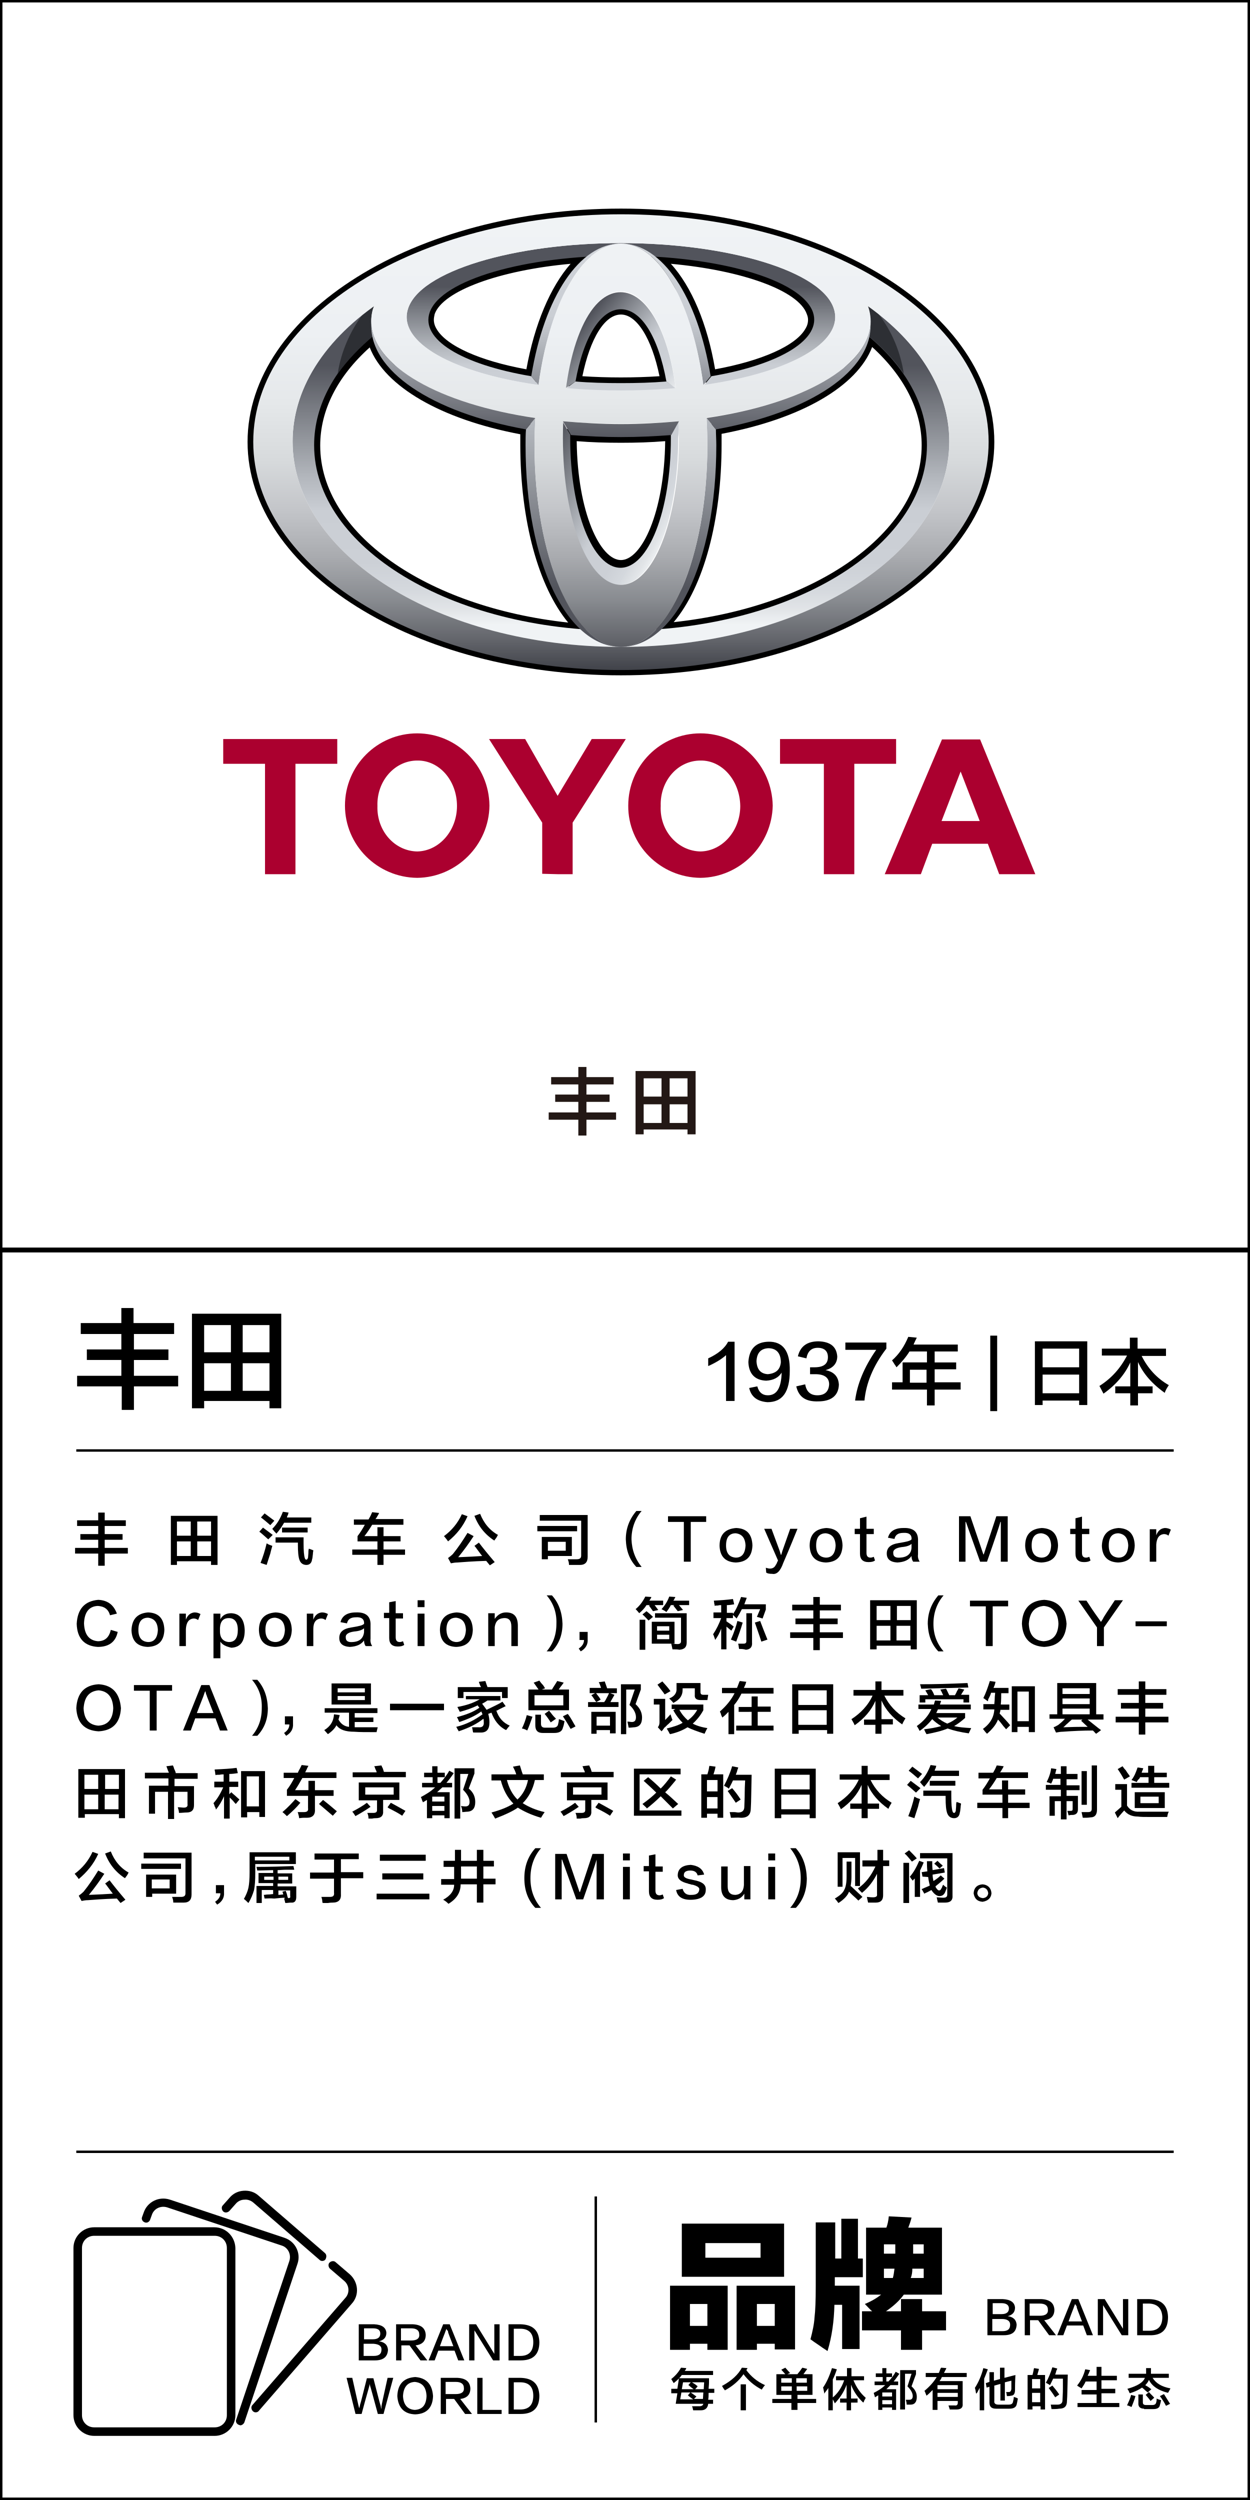 <?xml version="1.0" encoding="utf-8"?>
<!-- Generator: Adobe Illustrator 19.0.0, SVG Export Plug-In . SVG Version: 6.00 Build 0)  -->
<svg version="1.1" id="图层_1" xmlns="http://www.w3.org/2000/svg" xmlns:xlink="http://www.w3.org/1999/xlink" x="0px" y="0px"
	 width="308px" height="616px" viewBox="0 0 308 616" style="enable-background:new 0 0 308 616;" xml:space="preserve">
<style type="text/css">
	.st0{fill:#231815;}
	.st1{fill:#AB002F;}
	.st2{fill:url(#XMLID_470_);}
	.st3{fill:url(#XMLID_471_);}
	.st4{fill:url(#XMLID_472_);}
	.st5{fill:url(#XMLID_473_);}
	.st6{fill:url(#XMLID_474_);}
	.st7{fill:url(#XMLID_475_);}
	.st8{fill:url(#XMLID_476_);}
	.st9{fill:url(#XMLID_477_);}
	.st10{fill:#2D2F34;}
	.st11{fill:url(#XMLID_478_);}
	.st12{fill:url(#XMLID_479_);}
	.st13{fill:url(#XMLID_480_);}
	.st14{fill:url(#XMLID_481_);}
</style>
<g id="XMLID_6631_">
	<path id="XMLID_456_" class="st0" d="M135.8,267.2v-1.8h6.7v-2.5h2v2.5h6.7v1.8h-6.7v2.5h5.7v1.8h-5.7v2.6h7.3v1.8h-7.3v3.9h-2
		v-3.9h-7.3v-1.8h7.3v-2.6h-5.7v-1.8h5.7v-2.5H135.8z"/>
	<path id="XMLID_458_" class="st0" d="M156.6,279.5v-15.6h14.8v15.6h-2v-1.2h-10.8v1.2H156.6z M158.6,265.7v4.5h4.4v-4.5H158.6z
		 M158.6,272.1v4.6h4.4v-4.6H158.6z M169.4,265.7H165v4.5h4.4V265.7z M165,272.1v4.6h4.4v-4.6H165z"/>
</g>
<g id="XMLID_6627_">
	<path id="XMLID_448_" d="M19.9,328.7v-2.7h10v-3.7h3v3.7h10v2.7H33v3.8h8.5v2.6H33v3.9h10.9v2.6H33v5.8h-3v-5.8H19v-2.6h10.9v-3.9
		h-8.5v-2.6h8.5v-3.8H19.9z"/>
	<path id="XMLID_450_" d="M47.3,347v-23.3h22V347h-2.9v-1.8H50.3v1.8H47.3z M50.3,326.5v6.7h6.6v-6.7H50.3z M50.3,335.9v6.8h6.6
		v-6.8H50.3z M66.4,326.5h-6.6v6.7h6.6V326.5z M59.8,335.9v6.8h6.6v-6.8H59.8z"/>
</g>
<g id="XMLID_6626_">
	<path id="XMLID_22_" d="M178.9,345.1v-11.2c-1.1,1-2.6,1.9-4.4,2.7c0-0.7,0-1.3,0-1.9c2.4-1.1,4.1-2.5,4.9-4.1h1.6v14.6H178.9z"/>
	<path id="XMLID_27_" d="M184.6,342l2-0.4c0.4,1.5,1.3,2.2,2.6,2.2c2.2,0,3.3-1.8,3.4-5.6c-0.8,1.3-2.1,1.9-3.8,2
		c-2.8-0.1-4.3-1.7-4.4-4.6c0.2-3.2,1.8-4.9,4.9-5c3.6-0.1,5.4,2.3,5.3,7.2c0,5.2-1.8,7.7-5.5,7.7
		C186.6,345.3,185.1,344.2,184.6,342z M192.4,335.7c0-2.3-1.1-3.5-3.1-3.5c-1.8,0.1-2.8,1.1-2.9,3.2c0.1,2,1,3.1,2.8,3.2
		C191.2,338.4,192.2,337.5,192.4,335.7z"/>
	<path id="XMLID_433_" d="M196.2,341.6l2.2-0.5c0.3,1.8,1.3,2.7,3,2.7c1.9,0,2.8-1,2.9-2.7c0-1.6-1.1-2.5-3.4-2.5c-0.6,0-1,0-1.3,0
		v-1.7c0.3,0,0.7,0,1.1,0c2.2,0,3.3-0.8,3.3-2.5c0-1.5-0.9-2.3-2.5-2.3c-1.6,0-2.5,0.9-2.8,2.6l-2.1-0.5c0.6-2.5,2.3-3.7,5.1-3.7
		c2.9,0.1,4.4,1.3,4.6,3.7c0,1.7-1,2.9-2.9,3.4c2.1,0.4,3.2,1.6,3.3,3.6c-0.1,2.7-1.9,4.1-5.1,4.1
		C198.5,345.4,196.8,344.2,196.2,341.6z"/>
	<path id="XMLID_435_" d="M213,345.1h-2.3c0.5-4,2.2-8.2,5.2-12.5h-7.6v-1.8h10.1v1.5C215.1,336.6,213.4,340.9,213,345.1z"/>
	<path id="XMLID_437_" d="M220.9,336.9c-0.1-0.1-0.2-0.4-0.4-0.6c-0.1-0.2-0.4-0.6-0.7-1.1c1.7-1.5,3-3.4,4-5.8l2.1,0.2
		c-0.3,0.6-0.6,1.2-0.8,1.7H236v1.7h-5.7v2.7h5.3v1.7h-5.3v3.2h6.4v1.8h-6.4v3.9h-1.9v-3.9h-8.6v-1.8h2.6v-4.9h6V333h-4.3
		C223.3,334.3,222.2,335.6,220.9,336.9z M224.2,337.5v3.2h4.1v-3.2H224.2z"/>
	<path id="XMLID_440_" d="M244,347.7v-18.6h1.7v18.6H244z"/>
	<path id="XMLID_442_" d="M255,346.2v-15.7h12.9v15.7h-2v-1.1h-9v1.1H255z M256.9,332.3v4.6h9v-4.6H256.9z M256.9,338.7v4.6h9v-4.6
		H256.9z"/>
	<path id="XMLID_446_" d="M271.5,334.1v-1.8h6.9v-2.7h1.9v2.7h7v1.8h-6c1.5,3,3.7,5.5,6.7,7.2c-0.4,0.6-0.8,1.2-1,1.9
		c-3.1-2.2-5.3-4.7-6.6-7.6v6h3.6v1.7h-3.6v3h-1.9v-3h-3.7v-1.7h3.7v-5.9c-1.3,2.9-3.5,5.5-6.6,7.7c-0.4-0.8-0.8-1.5-1-1.9
		c3-1.9,5.2-4.4,6.8-7.5H271.5z"/>
</g>
<g id="XMLID_2295_">
	<g id="XMLID_2763_">
		<path id="XMLID_3078_" d="M19,376v-1.4h5.2v-1.9h1.6v1.9H31v1.4h-5.2v2h4.4v1.4h-4.4v2h5.7v1.4h-5.7v3h-1.6v-3h-5.7v-1.4h5.7v-2
			h-4.4V378h4.4v-2H19z"/>
		<path id="XMLID_3072_" d="M42.1,385.6v-12.1h11.5v12.1H52v-0.9h-8.4v0.9H42.1z M43.6,374.9v3.5H47v-3.5H43.6z M43.6,379.8v3.6H47
			v-3.6H43.6z M52,374.9h-3.4v3.5H52V374.9z M48.6,379.8v3.6H52v-3.6H48.6z"/>
		<path id="XMLID_3065_" d="M66.1,379.3c-0.6-0.5-1.3-1.2-2.2-1.9l0.9-1c0.8,0.6,1.6,1.2,2.4,1.8L66.1,379.3z M65.7,385.6l-1.5-0.5
			c0.6-1.5,1.1-3.1,1.5-4.8c0.1,0,0.2,0.1,0.4,0.2c0.1,0.1,0.5,0.2,1,0.4c-0.1,0.4-0.3,1-0.5,1.9C66.2,384,65.9,385,65.7,385.6z
			 M66.6,375.8c-0.8-0.7-1.5-1.3-2.3-1.9l0.9-1c0.8,0.6,1.6,1.2,2.4,1.8L66.6,375.8z M68.1,377.9c-0.1-0.2-0.4-0.4-0.7-0.8
			c-0.1-0.2-0.3-0.3-0.3-0.4c1.2-1.2,2-2.6,2.6-4.2l1.4,0.2c0,0.1-0.1,0.2-0.1,0.4c-0.1,0.3-0.3,0.6-0.3,0.8h6v1.3H70
			C69.5,376.1,68.9,377,68.1,377.9z M75.5,385.6c-0.8,0-1.4-0.4-1.7-1.2c-0.3-0.8-0.4-2.1-0.4-3.8v-0.5h-5.5v-1.3h6.9v1.4
			c0,1.9,0.1,3.1,0.3,3.7c0.1,0.3,0.2,0.4,0.4,0.4c0.2,0,0.3-0.2,0.4-0.5c0-0.3,0.1-0.8,0.1-1.6c0-0.3,0.1-0.5,0.1-0.6
			c0.4,0.1,0.8,0.3,1.1,0.4c0,0.2-0.1,0.5-0.1,0.9c-0.1,0.7-0.1,1.1-0.2,1.3C76.8,385.1,76.3,385.6,75.5,385.6z M69.5,377.6v-1.2
			h6.3v1.2H69.5z"/>
		<path id="XMLID_3063_" d="M87.2,375.8v-1.4h3.6c0.1-0.2,0.3-0.5,0.5-0.9c0.2-0.4,0.3-0.7,0.4-0.9l1.7,0.2
			c-0.1,0.3-0.3,0.6-0.6,1.1c-0.1,0.2-0.2,0.3-0.3,0.4h6.9v1.4h-7.7c-0.6,1-1.2,1.9-1.9,2.8H93v-2.2h1.5v2.2h4.2v1.3h-4.2v2h5.3v1.3
			h-5.3v2.5H93v-2.5h-6.2v-1.3H93v-2h-4.9v-1.3c0.7-0.9,1.3-1.9,1.8-2.8H87.2z"/>
		<path id="XMLID_3059_" d="M110.4,379.8c-0.3-0.5-0.7-0.9-1-1.3c1.9-1.4,3.4-3.2,4.4-5.4l1.4,0.5
			C114.1,376.1,112.5,378.1,110.4,379.8z M120.7,385.7l-0.9-1.1c-3.4,0.1-5.7,0.3-7.1,0.4c-0.6,0-1.1,0.1-1.6,0.2l-0.7-1.3
			c0.4-0.3,0.8-0.6,1.2-1c1.3-1.6,2.5-3.4,3.6-5.2l1.5,0.8c-1.1,1.7-2.4,3.5-3.8,5.2c2.5-0.1,4.5-0.2,5.9-0.3
			c-0.3-0.4-0.7-0.9-1.2-1.6c-0.3-0.4-0.5-0.7-0.7-0.9l1.1-0.8c0.9,1.2,2.2,2.8,3.9,4.8L120.7,385.7z M121.8,379.6
			c-2.3-1.5-3.9-3.5-4.9-6.1l1.4-0.5c0.9,2.3,2.4,4.1,4.4,5.2c-0.1,0.1-0.2,0.4-0.4,0.7S121.9,379.4,121.8,379.6z"/>
		<path id="XMLID_3054_" d="M132.4,377.3V376h9.8v1.3H132.4z M140.2,385.6c0-0.5-0.1-0.9-0.3-1.4c0.6,0,1.3,0,2.2,0
			c0.8,0,1.1-0.3,1.1-0.9v-8.6H133v-1.4h11.8v10.3c0,1.3-0.6,2-1.9,2C142.1,385.6,141.2,385.6,140.2,385.6z M133.5,384.2v-5.5h7.4
			v4.7H135v0.8H133.5z M139.4,382.1v-2.2H135v2.2H139.4z"/>
		<path id="XMLID_3052_" d="M158.1,386.1h-1.3c-1.7-1.8-2.5-4-2.6-6.8c0-2.7,0.9-5,2.6-7h1.3c-1.7,2-2.5,4.4-2.5,7
			C155.7,381.9,156.5,384.1,158.1,386.1z"/>
		<path id="XMLID_3050_" d="M174,375h-3.8v9.8h-1.7V375h-3.9v-1.4h9.4V375z"/>
		<path id="XMLID_3047_" d="M181.4,376.5c2.6,0.1,3.9,1.5,4,4.3c-0.1,2.7-1.4,4.1-4.1,4.2c-2.6-0.1-3.9-1.5-4-4.1
			C177.3,378.1,178.7,376.7,181.4,376.5z M181.3,383.8c1.5,0,2.3-1,2.4-3c-0.1-1.9-0.9-2.8-2.4-3c-1.6,0-2.4,1-2.4,3
			C178.9,382.7,179.7,383.7,181.3,383.8z"/>
		<path id="XMLID_3045_" d="M191.7,384.5l-3.4-7.8h1.8l2,5.4l0.3,1h0.1l0.3-1l1.9-5.4h1.8c-1.9,4.7-3.1,7.5-3.5,8.4
			c-0.7,2-1.6,2.9-2.7,2.7c-0.7,0-1.2-0.1-1.5-0.3l-0.1-1.2c0.4,0.1,0.7,0.2,1,0.2c0.7,0,1.2-0.3,1.5-1
			C191.3,385.5,191.4,385.1,191.7,384.5z"/>
		<path id="XMLID_3042_" d="M203.6,376.5c2.6,0.1,3.9,1.5,4,4.3c-0.1,2.7-1.4,4.1-4.1,4.2c-2.6-0.1-3.9-1.5-4-4.1
			C199.5,378.1,200.9,376.7,203.6,376.5z M203.5,383.8c1.5,0,2.3-1,2.4-3c-0.1-1.9-0.9-2.8-2.4-3c-1.6,0-2.4,1-2.4,3
			C201.1,382.7,201.9,383.7,203.5,383.8z"/>
		<path id="XMLID_3040_" d="M213.5,373.7v3h1.8v1.3h-1.8v4.6c0,0.8,0.3,1.2,1,1.2c0.3,0,0.5-0.1,0.8-0.2l0.3,0.9
			c-0.4,0.3-0.9,0.4-1.6,0.4c-1.4,0-2.1-0.7-2.1-2.1V378h-1.3v-1.3h1.3v-2.6L213.5,373.7z"/>
		<path id="XMLID_3037_" d="M226.6,384.8H225c-0.2-0.3-0.4-0.7-0.4-1.4c-0.7,1-1.8,1.5-3.5,1.6c-1.7-0.1-2.6-0.8-2.6-2.2
			c0-1.5,1-2.3,3-2.6c1.8-0.3,2.8-0.5,3.1-0.9c0.1-1.1-0.6-1.7-2-1.6c-1.3,0-2,0.5-2.2,1.5l-1.6-0.3c0.4-1.6,1.7-2.4,3.8-2.4
			c2.5-0.1,3.7,1,3.6,3.2c0,1,0,2.1,0,3.3C226.1,383.7,226.3,384.3,226.6,384.8z M224.6,381.4v-1c-0.4,0.4-1.2,0.7-2.4,0.8
			c-1.5,0.2-2.2,0.7-2.1,1.5c0,0.8,0.5,1.2,1.7,1.1C223.5,383.7,224.5,382.9,224.6,381.4z"/>
		<path id="XMLID_3035_" d="M241.5,384.8L238,375h-0.1v9.8h-1.6v-11.2h2.8l3.2,9.4h0.1l3.1-9.4h2.8v11.2h-1.7V375h-0.1
			c-0.2,0.8-1.3,4.1-3.3,9.8H241.5z"/>
		<path id="XMLID_3032_" d="M256.7,376.5c2.6,0.1,3.9,1.5,4,4.3c-0.1,2.7-1.4,4.1-4.1,4.2c-2.6-0.1-3.9-1.5-4-4.1
			C252.6,378.1,254,376.7,256.7,376.5z M256.6,383.8c1.5,0,2.3-1,2.4-3c-0.1-1.9-0.9-2.8-2.4-3c-1.6,0-2.4,1-2.4,3
			C254.2,382.7,255,383.7,256.6,383.8z"/>
		<path id="XMLID_3030_" d="M266.6,373.7v3h1.8v1.3h-1.8v4.6c0,0.8,0.3,1.2,1,1.2c0.3,0,0.5-0.1,0.8-0.2l0.3,0.9
			c-0.4,0.3-0.9,0.4-1.6,0.4c-1.4,0-2.1-0.7-2.1-2.1V378h-1.3v-1.3h1.3v-2.6L266.6,373.7z"/>
		<path id="XMLID_3027_" d="M275.6,376.5c2.6,0.1,3.9,1.5,4,4.3c-0.1,2.7-1.4,4.1-4.1,4.2c-2.6-0.1-3.9-1.5-4-4.1
			C271.6,378.1,273,376.7,275.6,376.5z M275.6,383.8c1.5,0,2.3-1,2.4-3c-0.1-1.9-0.9-2.8-2.4-3c-1.6,0-2.4,1-2.4,3
			C273.2,382.7,274,383.7,275.6,383.8z"/>
		<path id="XMLID_3025_" d="M284.9,380.6v4.2h-1.6v-8h1.6v1.5c0.4-1.1,1.1-1.7,2.1-1.8c0.5,0,1,0.1,1.5,0.4l-0.6,1.5
			c-0.3-0.3-0.7-0.4-1.1-0.4C285.6,378.1,285,379,284.9,380.6z"/>
		<path id="XMLID_3023_" d="M28.8,397.6l-1.7,0.4c-0.4-1.5-1.4-2.2-3-2.3c-2.2,0.1-3.3,1.6-3.4,4.3c0.1,2.7,1.2,4.2,3.4,4.4
			c1.8,0,2.8-1,3.2-2.8l1.7,0.5c-0.5,2.5-2.2,3.7-4.9,3.7c-3.3-0.2-5.1-2.1-5.2-5.7c0.2-3.7,2-5.6,5.3-5.9
			C26.5,394.3,28,395.4,28.8,397.6z"/>
		<path id="XMLID_3020_" d="M36.5,397.3c2.6,0.1,3.9,1.5,4,4.3c-0.1,2.7-1.4,4.1-4.1,4.2c-2.6-0.1-3.9-1.5-4-4.1
			C32.5,398.9,33.9,397.5,36.5,397.3z M36.5,404.6c1.5,0,2.3-1,2.4-3c-0.1-1.9-0.9-2.8-2.4-3c-1.6,0-2.4,1-2.4,3
			C34.1,403.5,34.9,404.5,36.5,404.6z"/>
		<path id="XMLID_3018_" d="M45.8,401.4v4.2h-1.6v-8h1.6v1.5c0.4-1.1,1.1-1.7,2.1-1.8c0.5,0,1,0.1,1.5,0.4l-0.6,1.5
			c-0.3-0.3-0.7-0.4-1.1-0.4C46.5,398.9,45.9,399.8,45.8,401.4z"/>
		<path id="XMLID_3015_" d="M54.3,404.5v4.1h-1.7v-11h1.7v1.4c0.5-1,1.4-1.5,2.7-1.5c2.1,0.1,3.2,1.5,3.3,4.2c0,2.8-1.1,4.2-3.3,4.3
			C55.7,405.7,54.8,405.3,54.3,404.5z M54.2,401.1v0.9c0,1.6,0.8,2.5,2.2,2.6c1.5,0,2.2-1,2.2-3c0-1.9-0.8-2.9-2.2-2.9
			C55,398.7,54.3,399.5,54.2,401.1z"/>
		<path id="XMLID_3012_" d="M67.9,397.3c2.6,0.1,3.9,1.5,4,4.3c-0.1,2.7-1.4,4.1-4.1,4.2c-2.6-0.1-3.9-1.5-4-4.1
			C63.8,398.9,65.2,397.5,67.9,397.3z M67.8,404.6c1.5,0,2.3-1,2.4-3c-0.1-1.9-0.9-2.8-2.4-3c-1.6,0-2.4,1-2.4,3
			C65.4,403.5,66.2,404.5,67.8,404.6z"/>
		<path id="XMLID_3010_" d="M77.2,401.4v4.2h-1.6v-8h1.6v1.5c0.4-1.1,1.1-1.7,2.1-1.8c0.5,0,1,0.1,1.5,0.4l-0.6,1.5
			c-0.3-0.3-0.7-0.4-1.1-0.4C77.8,398.9,77.2,399.8,77.2,401.4z"/>
		<path id="XMLID_3007_" d="M91.7,405.6h-1.6c-0.2-0.3-0.4-0.7-0.4-1.4c-0.7,1-1.8,1.5-3.5,1.6c-1.7-0.1-2.6-0.8-2.6-2.2
			c0-1.5,1-2.3,3-2.6c1.8-0.3,2.8-0.5,3.1-0.9c0.1-1.1-0.6-1.7-2-1.6c-1.3,0-2,0.5-2.2,1.5l-1.6-0.3c0.4-1.6,1.7-2.4,3.8-2.4
			c2.5-0.1,3.7,1,3.6,3.2c0,1,0,2.1,0,3.3C91.2,404.5,91.4,405.1,91.7,405.6z M89.7,402.2v-1c-0.4,0.4-1.2,0.7-2.4,0.8
			c-1.5,0.2-2.2,0.7-2.1,1.5c0,0.8,0.5,1.2,1.7,1.1C88.6,404.5,89.5,403.7,89.7,402.2z"/>
		<path id="XMLID_3005_" d="M97.5,394.5v3h1.8v1.3h-1.8v4.6c0,0.8,0.3,1.2,1,1.2c0.3,0,0.5-0.1,0.8-0.2l0.3,0.9
			c-0.4,0.3-0.9,0.4-1.6,0.4c-1.4,0-2.1-0.7-2.1-2.1v-4.9h-1.3v-1.3h1.3v-2.6L97.5,394.5z"/>
		<path id="XMLID_3002_" d="M102.9,396v-1.7h1.7v1.7H102.9z M102.9,405.6v-8h1.7v8H102.9z"/>
		<path id="XMLID_2999_" d="M112.5,397.3c2.6,0.1,3.9,1.5,4,4.3c-0.1,2.7-1.4,4.1-4.1,4.2c-2.6-0.1-3.9-1.5-4-4.1
			C108.4,398.9,109.8,397.5,112.5,397.3z M112.4,404.6c1.5,0,2.3-1,2.4-3c-0.1-1.9-0.9-2.8-2.4-3c-1.6,0-2.4,1-2.4,3
			C110.1,403.5,110.9,404.5,112.4,404.6z"/>
		<path id="XMLID_2997_" d="M127.6,405.6H126v-4.8c0-1.5-0.6-2.2-1.9-2.1c-1.3,0.1-2,0.8-2.2,2.2v4.7h-1.6v-8.1h1.6v1.4
			c0.7-1,1.6-1.6,2.8-1.6c2,0,2.9,1.1,2.9,3.3V405.6z"/>
		<path id="XMLID_2995_" d="M134.7,393.1h1.3c1.7,1.9,2.5,4.2,2.6,7c0,2.8-0.9,5-2.6,6.8h-1.3c1.6-1.9,2.4-4.1,2.4-6.8
			C137.2,397.4,136.4,395.1,134.7,393.1z"/>
		<path id="XMLID_2993_" d="M143.1,406.9l-0.5-0.7c0.9-0.6,1.3-1.3,1.3-2.1h-1.1v-2h2c0,0.3,0,0.9,0,1.8
			C144.9,405.2,144.3,406.2,143.1,406.9z"/>
		<path id="XMLID_2984_" d="M157.5,397.5c-0.1-0.1-0.2-0.3-0.5-0.6c-0.2-0.2-0.3-0.4-0.4-0.4c1-0.8,1.8-1.9,2.4-3.1l1.5,0.1
			c-0.1,0.3-0.3,0.6-0.5,0.9h3.4v1.1h-2.1c0.3,0.4,0.6,0.8,0.9,1.2l-1.3,0.3l-1-1.4l0.3-0.1h-0.9
			C158.8,396.3,158.2,396.9,157.5,397.5z M157.6,406.5v-7.4h1.4v7.4H157.6z M159.8,399.3c-0.5-0.5-1-1.1-1.5-1.5l1-0.8
			c0.5,0.4,1.1,0.9,1.6,1.4L159.8,399.3z M160.6,405v-5.4h5.6v5.4H160.6z M165.7,406.4c-0.1-0.5-0.2-1-0.3-1.4c0.5,0,1,0.1,1.5,0.1
			c0.6,0,0.9-0.2,0.9-0.7v-5.8h-6.4v-1.1h7.8v7.2c0,1.1-0.5,1.7-1.8,1.8C167,406.4,166.4,406.4,165.7,406.4z M161.9,400.7v1.1h3
			v-1.1H161.9z M161.9,402.8v1.1h3v-1.1H161.9z M164.2,397.2c-0.1-0.1-0.3-0.2-0.6-0.4c-0.3-0.1-0.5-0.3-0.6-0.3
			c0.9-1,1.5-2,1.9-3.1l1.5,0.1c0,0.1-0.1,0.2-0.2,0.4c-0.1,0.3-0.2,0.4-0.3,0.5h3.9v1.1h-2.5l1,1.2l-1.3,0.3l-1.1-1.4l0.3-0.1h-0.9
			C165,396.1,164.6,396.7,164.2,397.2z"/>
		<path id="XMLID_2979_" d="M175.8,398.7v-1.4h1.9v-1.8c-0.2,0-0.5,0-0.8,0.1c-0.4,0-0.6,0-0.8,0.1c0-0.1,0-0.3-0.1-0.5
			c0-0.3-0.1-0.6-0.1-0.8c1.7-0.1,3.3-0.2,4.7-0.4l0.3,1.3c-0.6,0.1-1.2,0.2-1.8,0.2v1.9h1.5v0.3c0.8-1.1,1.4-2.5,2-4.2l1.4,0.2
			c-0.2,0.5-0.4,1.1-0.6,1.6h5.3v1.3l-0.8,2.2c-0.4-0.1-0.9-0.3-1.4-0.4l0.8-1.9h-4.5c-0.4,0.8-0.8,1.5-1.3,2.3
			c-0.3-0.3-0.6-0.6-0.9-0.9v0.8H179v0.8c0.6,0.4,1.2,0.8,1.8,1.3l-0.6,1l-1.2-1v5.6h-1.3v-5.1c-0.4,1.1-0.9,2-1.5,2.8
			c0-0.2-0.1-0.4-0.2-0.7c-0.1-0.3-0.2-0.6-0.3-0.7c0.8-1.2,1.5-2.6,2-4H175.8z M181.4,404.5l-1.3-0.5c0.8-1.8,1.3-3.4,1.6-4.6
			l1.3,0.4C182.5,401.6,181.9,403.1,181.4,404.5z M182.1,406.3c0-0.2-0.1-0.5-0.1-0.8c-0.1-0.3-0.1-0.4-0.1-0.5c0.3,0,0.7,0,1.3,0
			c0.5,0,0.7-0.2,0.7-0.6v-6.9h1.4v7.2c0.1,1.1-0.4,1.7-1.5,1.8C183.2,406.3,182.6,406.3,182.1,406.3z M187.6,404.5
			c-0.5-1.6-1.1-3.2-1.6-4.7l1.3-0.4c0.5,1.3,1.1,2.9,1.8,4.6L187.6,404.5z"/>
		<path id="XMLID_2977_" d="M195.2,396.8v-1.4h5.2v-1.9h1.6v1.9h5.2v1.4H202v2h4.4v1.4H202v2h5.7v1.4H202v3h-1.6v-3h-5.7v-1.4h5.7
			v-2H196v-1.4h4.4v-2H195.2z"/>
		<path id="XMLID_2971_" d="M214.4,406.4v-12.1h11.5v12.1h-1.5v-0.9H216v0.9H214.4z M216,395.7v3.5h3.4v-3.5H216z M216,400.6v3.6
			h3.4v-3.6H216z M224.4,395.7h-3.4v3.5h3.4V395.7z M220.9,400.6v3.6h3.4v-3.6H220.9z"/>
		<path id="XMLID_2969_" d="M232.5,406.9h-1.3c-1.7-1.8-2.5-4-2.6-6.8c0-2.7,0.9-5,2.6-7h1.3c-1.7,2-2.5,4.4-2.5,7
			C230,402.7,230.8,404.9,232.5,406.9z"/>
		<path id="XMLID_2967_" d="M248.4,395.8h-3.8v9.8h-1.7v-9.8H239v-1.4h9.4V395.8z"/>
		<path id="XMLID_2964_" d="M257.3,394.2c3.4,0.2,5.2,2.2,5.5,5.9c-0.2,3.6-2,5.5-5.5,5.7c-3.5-0.2-5.3-2.1-5.5-5.7
			C251.9,396.4,253.8,394.4,257.3,394.2z M257.1,404.4c2.3-0.1,3.6-1.5,3.7-4.3c-0.1-2.7-1.3-4.2-3.6-4.4c-2.3,0.2-3.5,1.6-3.7,4.4
			C253.6,402.8,254.8,404.2,257.1,404.4z"/>
		<path id="XMLID_2962_" d="M265.7,394.4h2c0.9,1.4,1.9,2.9,3,4.4c0,0,0.1,0.2,0.3,0.4c0.1,0.2,0.2,0.4,0.3,0.4
			c0.2-0.3,0.4-0.6,0.5-0.8c0.1-0.3,1.1-1.8,2.9-4.5h2L272,401v4.6h-1.7V401L265.7,394.4z"/>
		<path id="XMLID_2960_" d="M287.5,400.7h-7.7v-1.2h7.7V400.7z"/>
		<path id="XMLID_2957_" d="M24.3,415c3.4,0.2,5.2,2.2,5.5,5.9c-0.2,3.6-2,5.5-5.5,5.7c-3.5-0.2-5.3-2.1-5.5-5.7
			C19,417.2,20.8,415.2,24.3,415z M24.2,425.2c2.3-0.1,3.6-1.5,3.7-4.3c-0.1-2.7-1.3-4.2-3.6-4.4c-2.3,0.2-3.5,1.6-3.7,4.4
			C20.7,423.6,21.9,425,24.2,425.2z"/>
		<path id="XMLID_2955_" d="M42.4,416.6h-3.8v9.8h-1.7v-9.8H33v-1.4h9.4V416.6z"/>
		<path id="XMLID_2952_" d="M51.6,415.2l4.5,11.2h-1.9l-1.1-3h-5l-1.1,3h-1.9l4.5-11.2H51.6z M50.6,416.7L50.6,416.7
			c-0.2,0.3-0.3,0.7-0.4,1c0,0.1-0.6,1.5-1.7,4.4h4.1c-1.1-2.8-1.7-4.3-1.7-4.4c0,0,0-0.1-0.1-0.2C50.7,417,50.6,416.7,50.6,416.7z"
			/>
		<path id="XMLID_2950_" d="M62.1,413.9h1.3c1.7,1.9,2.5,4.2,2.6,7c0,2.8-0.9,5-2.6,6.8h-1.3c1.6-1.9,2.4-4.1,2.4-6.8
			C64.6,418.2,63.8,415.9,62.1,413.9z"/>
		<path id="XMLID_2948_" d="M70.5,427.7L70,427c0.9-0.6,1.3-1.3,1.3-2.1h-1.1v-2h2c0,0.3,0,0.9,0,1.8C72.3,426,71.7,427,70.5,427.7z
			"/>
		<path id="XMLID_2943_" d="M80,422.1v-1.2h13v1.2h-5.6v1.1h4.6v1.1h-4.6v1.3c1.9,0,3.8,0,5.7,0c0,0-0.1,0.1-0.1,0.3
			c-0.1,0.4-0.2,0.7-0.2,0.9c-2.5,0-4.3,0-5.5-0.1c-2.2,0-3.6-0.5-4.4-1.6c-0.4,0.8-1.1,1.5-2.1,2.2c-0.3-0.3-0.6-0.7-0.9-1
			c1.5-0.9,2.3-2.2,2.4-3.9l1.4,0.2c-0.1,0.4-0.2,0.8-0.3,1.1c0.6,1.1,1.5,1.7,2.6,1.8v-3.5H80z M81.7,420v-5.2h9.7v5.2H81.7z
			 M83.2,416v1h6.7v-1H83.2z M83.2,417.9v1h6.7v-1H83.2z"/>
		<path id="XMLID_2941_" d="M96.1,421.4v-1.6h13.3v1.6H96.1z"/>
		<path id="XMLID_2938_" d="M114.8,419v-1.1h8.5v1.1h-3.2c-0.4,0.3-0.9,0.6-1.3,0.8c0.4,0.5,0.8,1.1,1.1,1.5c1.6-0.8,3-1.4,3.9-2
			l0.8,1.1c-0.4,0.2-1.1,0.5-2,1c0.1,0,0,0-0.3,0.1c0.6,1.8,1.7,3,3.3,3.7c-0.3,0.3-0.6,0.7-0.9,1.1c-1.8-0.9-2.9-2.4-3.6-4.3
			l-0.8,0.3c0.2,0.7,0.3,1.4,0.3,2.1c0,1.7-0.7,2.5-2.1,2.5c-0.5,0-1.2,0-1.9,0c0-0.1-0.1-0.2-0.1-0.4c-0.1-0.4-0.1-0.7-0.2-0.9
			c0.6,0,1.1,0,1.6,0c0.9,0.1,1.4-0.3,1.3-1.3c0-0.3,0-0.6-0.1-0.8c-1.6,1.3-3.7,2.3-6.1,3.1c0-0.1-0.1-0.3-0.2-0.4
			c-0.2-0.4-0.3-0.6-0.4-0.7c2.5-0.6,4.6-1.7,6.5-3.1c-0.1-0.2-0.2-0.4-0.3-0.7c-1.5,1.1-3.3,1.9-5.4,2.6c-0.1-0.1-0.2-0.3-0.3-0.6
			c-0.1-0.3-0.3-0.5-0.3-0.6c2.3-0.6,4.1-1.3,5.5-2.3c0-0.1-0.1-0.2-0.2-0.3c-0.1-0.1-0.1-0.2-0.2-0.3c-1.4,0.7-2.9,1.2-4.4,1.6
			c-0.2-0.4-0.4-0.8-0.6-1.2c2.2-0.4,4-1,5.5-1.9H114.8z M112.8,418.4v-2.7h5.7c0-0.1-0.1-0.3-0.2-0.4c-0.1-0.4-0.3-0.7-0.3-0.9
			l1.6-0.2c0,0.1,0.1,0.3,0.2,0.6c0.1,0.4,0.3,0.7,0.3,0.9h5v2.7h-1.4v-1.5h-9.5v1.5H112.8z"/>
		<path id="XMLID_2931_" d="M129.9,426.4c-0.3-0.2-0.7-0.4-1.3-0.5c0.5-1,0.9-2.1,1.2-3.3l1.4,0.4
			C130.7,424.4,130.3,425.6,129.9,426.4z M130.2,421.4v-5.1h2.5c-0.4-0.6-0.8-1.1-1.2-1.7l1.4-0.5c0.2,0.3,0.5,0.7,0.9,1.1
			c0.2,0.3,0.4,0.6,0.5,0.8l-0.8,0.3h2.5c0.4-0.7,0.9-1.4,1.3-2.1l1.6,0.4c-0.2,0.3-0.5,0.7-0.9,1.2c-0.1,0.2-0.3,0.4-0.3,0.5h2.5
			v5.1H130.2z M131.7,417.7v2.5h7.1v-2.5H131.7z M133.7,427c-1.2,0-1.8-0.6-1.8-1.9v-2.6h1.4v2.2c0,0.7,0.3,1,1,1h1.9
			c0.8,0,1.2-0.3,1.3-0.8c0.1-0.4,0.2-0.8,0.2-1.3c0.4,0.1,0.9,0.3,1.4,0.5c-0.1,0.5-0.2,1.1-0.4,1.6c-0.2,0.9-0.9,1.3-2.1,1.3
			H133.7z M135.7,424.4c-0.5-0.8-1-1.5-1.5-2.1l1.1-0.8c0.1,0.1,0.2,0.3,0.4,0.5c0.5,0.7,1,1.2,1.3,1.5L135.7,424.4z M140.6,426
			c-0.5-0.9-1.1-1.9-1.9-3.1l1.2-0.6c0.4,0.5,0.9,1.3,1.5,2.4c0.2,0.3,0.3,0.5,0.4,0.7L140.6,426z"/>
		<path id="XMLID_2925_" d="M144.9,420.6v-1.2h2c0-0.1-0.1-0.2-0.2-0.3c-0.4-0.6-0.7-1.1-1-1.4l1.1-0.6c0.1,0.1,0.2,0.3,0.3,0.4
			c0.4,0.5,0.7,0.9,0.9,1.3l-1.1,0.6h2c0.1-0.3,0.2-0.3,0.2-0.3c0.5-0.9,0.8-1.5,1-2l1.3,0.5c-0.3,0.6-0.7,1.2-1,1.8h2v1.2H144.9z
			 M145.3,417.1v-1.2h2.8c-0.1-0.3-0.2-0.6-0.4-1.1c-0.1-0.1-0.1-0.3-0.2-0.3l1.5-0.2c0.1,0.3,0.3,0.8,0.5,1.4
			c0,0.1,0.1,0.2,0.1,0.3h2.4v1.2H145.3z M145.7,427.2v-5.4h6v5.3h-1.4v-0.8H147v0.9H145.7z M147,423v2.2h3.3V423H147z M153,427.3
			V415h4.9v1.3l-1.3,3.6c1.1,1,1.6,2.1,1.6,3.3c0,1.5-0.6,2.3-1.9,2.4c-0.3,0-0.7,0.1-1.4,0.1c-0.1-0.5-0.2-1-0.3-1.5
			c0.4,0,0.8,0.1,1.1,0.1c0.7,0,1-0.4,1-1.2c0-0.9-0.5-2-1.6-3l1.3-3.8h-2.1v11H153z"/>
		<path id="XMLID_2919_" d="M163,426.6l-0.9-1c0.3-0.4,0.4-0.8,0.4-1.2V420h-1.4v-1.4h2.8v5.2c0.4-0.4,0.9-0.9,1.3-1.4
			c0.2,0.5,0.3,1,0.5,1.4c-0.2,0.2-0.5,0.5-0.9,0.9c-0.5,0.4-0.8,0.8-1.1,1C163.5,426,163.3,426.3,163,426.6z M163.8,417.5
			c-0.1-0.1-0.2-0.2-0.3-0.4c-0.4-0.5-0.9-1.2-1.5-2l1.2-0.8c0.7,0.8,1.4,1.5,2,2.4L163.8,417.5z M165.1,427.3
			c-0.1-0.1-0.2-0.3-0.4-0.7c-0.2-0.3-0.3-0.5-0.4-0.7c1.6-0.4,2.9-0.8,3.9-1.4c-0.8-0.8-1.6-1.8-2.3-3.1l0.5-0.3h-0.9V420h7.8v1.4
			c-0.7,1.3-1.6,2.4-2.6,3.3c0.9,0.5,2.2,0.9,3.6,1.1c-0.3,0.5-0.5,1-0.7,1.4c-1.9-0.6-3.2-1.1-4.2-1.6
			C168.3,426.3,166.9,426.9,165.1,427.3z M165.9,419.6c-0.1-0.2-0.5-0.6-1-1.1c1.3-0.5,1.9-1.4,1.8-2.5v-1.3h5.9v2.2
			c0,0.5,0.2,0.7,0.7,0.7h1.2l-0.2,1.3h-1.6c-1.1,0-1.6-0.4-1.5-1.3v-1.6h-3v0.3C168.2,417.8,167.5,418.8,165.9,419.6z M167.4,421.3
			c0.6,1.1,1.3,1.9,2.1,2.6c0.9-0.7,1.7-1.5,2.3-2.6H167.4z"/>
		<path id="XMLID_2916_" d="M177.9,417.3v-1.4h3.7c0.1-0.3,0.3-0.7,0.5-1.3c0.1-0.2,0.1-0.3,0.2-0.4l1.6,0.2
			c-0.1,0.1-0.1,0.3-0.2,0.6c-0.2,0.4-0.3,0.7-0.4,0.9h7.3v1.4h-7.9c-0.5,1-1.1,2-1.8,2.8v7.2h-1.4v-5.5c-0.1,0.1-0.4,0.4-0.7,0.7
			c-0.3,0.3-0.6,0.5-0.8,0.7c-0.1-0.2-0.3-0.5-0.4-1c-0.1-0.2-0.2-0.4-0.2-0.5c1.6-1.4,2.8-2.9,3.6-4.5H177.9z M182,421.9v-1.3h3.2
			V418h1.5v2.5h3.2v1.3h-3.2v3.4h3.9v1.2h-9.2v-1.2h3.8v-3.4H182z"/>
		<path id="XMLID_2912_" d="M195.2,427.2V415h10.1v12.2h-1.5v-0.9h-7v0.9H195.2z M196.7,416.5v3.6h7v-3.6H196.7z M196.7,421.4v3.6h7
			v-3.6H196.7z"/>
		<path id="XMLID_2910_" d="M210.3,417.8v-1.4h5.4v-2.1h1.5v2.1h5.4v1.4h-4.7c1.2,2.4,2.9,4.2,5.2,5.6c-0.3,0.5-0.6,1-0.8,1.5
			c-2.4-1.7-4.1-3.6-5.1-5.9v4.6h2.8v1.3h-2.8v2.3h-1.5V425h-2.8v-1.3h2.8v-4.6c-1,2.3-2.7,4.3-5.1,6c-0.3-0.7-0.6-1.1-0.8-1.5
			c2.3-1.5,4.1-3.4,5.2-5.8H210.3z"/>
		<path id="XMLID_2905_" d="M226.3,421.2V420h3.8c0.1-0.3,0.2-0.7,0.3-1l1.5,0.1c-0.1,0.3-0.2,0.6-0.3,0.9h7.6v1.2h-8.1
			c-0.1,0.3-0.3,0.6-0.4,0.9h7.1v1.2c-0.9,0.8-1.8,1.5-2.7,2c1.1,0.3,2.5,0.4,4.2,0.5l-0.6,1.3c-2.1-0.3-3.8-0.7-5.2-1.2
			c-1.4,0.6-3.1,1-5.2,1.4c-0.2-0.3-0.4-0.7-0.6-1.2c1.5-0.2,2.9-0.4,4.2-0.8c-0.8-0.5-1.5-1-2.2-1.7c-0.8,1-1.8,2-3.1,2.9
			c-0.2-0.4-0.4-0.8-0.7-1.2c1.7-1.2,2.9-2.6,3.6-4.2H226.3z M226.6,419.6v-1.9h2.1l-0.7-1.2l1.4-0.3c0.3,0.4,0.6,0.9,0.8,1.5h2.2
			c-0.2-0.4-0.4-0.9-0.7-1.4l1.4-0.2c0.2,0.3,0.4,0.8,0.7,1.4c-0.2-0.5-0.2-0.4,0.1,0.2h1.4c0.1-0.2,0.3-0.5,0.5-1
			c0.2-0.3,0.3-0.5,0.4-0.7l1.4,0.3l-0.8,1.3h2v1.9h-1.4v-0.8H228v0.8H226.6z M227,416.1c-0.1-0.4-0.2-0.8-0.3-1.1
			c3.5,0,7.4-0.1,11.7-0.3l0.2,1.1C234.6,415.9,230.7,416,227,416.1z M235.9,423.2H231c0.7,0.6,1.5,1.1,2.4,1.5
			C234.4,424.3,235.2,423.8,235.9,423.2z"/>
		<path id="XMLID_2901_" d="M243.4,419.2c-0.4-0.3-0.8-0.6-1.1-0.8c0.6-1.2,1.1-2.6,1.6-4.2l1.4,0.2c0,0.1-0.1,0.3-0.1,0.4
			c-0.1,0.5-0.3,0.8-0.4,1.1h3.7v1.3h-1.8c0,0.7,0,1.7-0.1,2.8h2.1v1.3h-2.2c0,0.3-0.1,0.6-0.2,0.9c1.1,1.2,2,2.1,2.6,2.9l-1,1
			c-0.1-0.1-0.3-0.4-0.6-0.7c-0.6-0.8-1-1.3-1.4-1.7c-0.4,1.1-1.3,2.3-2.7,3.5c-0.4-0.4-0.7-0.8-1-1.2c1.8-1.3,2.7-2.9,2.8-4.8h-2.7
			v-1.3h2.7c0-0.3,0.1-0.8,0.1-1.4c0-0.6,0.1-1,0.1-1.4h-1c-0.1,0.4-0.3,0.9-0.7,1.6C243.5,419,243.4,419.1,243.4,419.2z
			 M249.3,426.8v-11.3h5.7v11.3h-1.5v-1.3h-2.8v1.3H249.3z M250.7,416.8v7.3h2.8v-7.3H250.7z"/>
		<path id="XMLID_2895_" d="M258.6,423.7v-1.3h1.9v-7.7h9.6v7.7h1.8v1.3H268c0.5,0.4,1.1,0.9,2,1.6c0.5,0.4,1,0.8,1.3,1l-1.2,0.9
			c-0.1-0.1-0.3-0.2-0.4-0.4c-0.2-0.2-0.3-0.3-0.4-0.4c-2.3,0-4.8,0.1-7.5,0.3c-0.5,0-1,0.1-1.6,0.2l-0.6-1.3
			c0.3-0.1,0.7-0.3,1.2-0.6l0.1-0.1c0.5-0.4,1-0.8,1.5-1.4H258.6z M261.8,416v1.4h6.7V416H261.8z M261.8,418.5v1.4h6.7v-1.4H261.8z
			 M261.8,421v1.4h6.7V421H261.8z M268,425.5l-1.6-1.5l0.3-0.3h-2.6c-0.2,0.2-0.6,0.5-1,0.9c-0.5,0.4-0.8,0.8-1.1,1
			c0.8,0,2.3-0.1,4.3-0.1C267,425.5,267.6,425.5,268,425.5z"/>
		<path id="XMLID_2893_" d="M275.4,417.6v-1.4h5.2v-1.9h1.6v1.9h5.2v1.4h-5.2v2h4.4v1.4h-4.4v2h5.7v1.4h-5.7v3h-1.6v-3h-5.7V423h5.7
			v-2h-4.4v-1.4h4.4v-2H275.4z"/>
		<path id="XMLID_2887_" d="M19.3,448v-12.1h11.5V448h-1.5V447h-8.4v0.9H19.3z M20.8,437.3v3.5h3.4v-3.5H20.8z M20.8,442.2v3.6h3.4
			v-3.6H20.8z M29.3,437.3h-3.4v3.5h3.4V437.3z M25.8,442.2v3.6h3.4v-3.6H25.8z"/>
		<path id="XMLID_2885_" d="M35.7,438.2v-1.4h5.9c0-0.1-0.1-0.3-0.2-0.5c-0.2-0.5-0.3-0.9-0.4-1.1l1.6-0.2c0.1,0.2,0.2,0.4,0.3,0.8
			c0.2,0.5,0.4,0.8,0.4,1.1h5.4v1.4h-5.7v1.8h4.8v4.7c0,1.2-0.6,1.8-1.8,1.8c-0.6,0-1.2,0.1-1.9,0.1c0-0.3-0.1-0.8-0.3-1.4
			c0.6,0,1.1,0.1,1.5,0.1c0.7,0,1-0.3,0.9-0.9v-3h-3.3v6.7h-1.5v-6.7h-3.2v5.4h-1.5V440h4.8v-1.8H35.7z"/>
		<path id="XMLID_2881_" d="M52.8,440.3V439h2.3v-1.8c-0.2,0-0.5,0-1,0.1c-0.5,0-0.8,0-1,0.1c0-0.2-0.1-0.4-0.1-0.8
			c-0.1-0.3-0.1-0.5-0.1-0.6c2.2-0.1,4-0.2,5.4-0.4l0.3,1.3c-0.7,0.1-1.3,0.2-2.1,0.2v1.9h2.2v1.3h-2.2v1.8l0.5-0.5
			c0.2,0.2,0.5,0.5,1,0.9c0.4,0.4,0.8,0.7,1,0.9l-0.9,1.1c-0.1-0.1-0.4-0.4-0.7-0.8c-0.4-0.4-0.6-0.6-0.8-0.8v5.2h-1.4v-5.5
			c-0.5,1.1-1.1,2.2-2,3.3c0-0.2-0.1-0.5-0.3-0.8c-0.1-0.4-0.2-0.6-0.3-0.8c0.9-1,1.7-2.3,2.4-3.9H52.8z M59.4,447.7v-11.3h5.9v11.3
			h-1.4v-1.2h-3v1.3H59.4z M60.8,437.7v7.4h3v-7.4H60.8z"/>
		<path id="XMLID_2877_" d="M70.7,447.5c-0.3-0.3-0.7-0.7-1.1-1c1.4-1.2,2.4-2.3,3.2-3.2l1.2,0.9C73.2,445.2,72.1,446.3,70.7,447.5z
			 M69.9,438.2v-1.4h3.5c0.1-0.3,0.3-0.7,0.6-1.2c0.1-0.3,0.3-0.5,0.3-0.7l1.7,0.2c-0.1,0.2-0.3,0.5-0.4,0.8
			c-0.2,0.4-0.3,0.6-0.4,0.8h7.7v1.4h-8.4c-0.6,1.1-1.2,2.1-1.8,3H76v-2.3h1.6v2.3h4.6v1.4h-4.6v3.3c0.1,1.4-0.6,2.1-2,2.1
			c-0.1,0-0.4,0-0.8,0c-0.5,0-0.9,0.1-1.1,0.1c0-0.3-0.1-0.7-0.3-1.4l-0.1-0.1c0.5,0,1.1,0,1.6,0c0.8,0,1.1-0.3,1-1v-3h-5.2v-1.5
			c0.7-0.9,1.3-1.9,1.8-2.9H69.9z M82,447.4c-0.8-0.7-2-1.7-3.4-2.9l1-1c0.9,0.7,2,1.6,3.4,2.8L82,447.4z"/>
		<path id="XMLID_2871_" d="M87.6,447.5c-0.1-0.1-0.2-0.3-0.4-0.6c-0.2-0.3-0.3-0.4-0.4-0.5c1.5-0.8,2.7-1.5,3.6-2.2l0.9,1
			c-0.7,0.5-1.8,1.2-3.2,2C87.9,447.3,87.7,447.4,87.6,447.5z M86.9,438v-1.3h5.9c0-0.2-0.1-0.4-0.3-0.8c-0.1-0.3-0.2-0.6-0.3-0.7
			L94,435c0,0.1,0.1,0.3,0.2,0.5c0.1,0.1,0.2,0.5,0.4,1.1h5.4v1.3H86.9z M88.4,443.5v-4.3h10v4.3h-4v2.7c0.1,1.2-0.5,1.8-1.8,1.8
			c-0.2,0-0.5,0-0.9,0.1c-0.4,0-0.7,0-0.9,0c0-0.5-0.1-1-0.3-1.4c0.1,0,0.3,0,0.5,0c0.4,0,0.7,0,1,0c0.6,0,0.9-0.2,0.9-0.7v-2.4
			H88.4z M90,440.4v1.8h7v-1.8H90z M99.1,447.4c-0.7-0.5-1.8-1.1-3.2-1.8c-0.2-0.1-0.3-0.2-0.4-0.3l0.8-1.1c1.5,0.8,2.7,1.5,3.6,2
			L99.1,447.4z"/>
		<path id="XMLID_2866_" d="M104.5,437.9v-1.1h2v-1.6h1.3v1.6h1.8v1.1h-1.8v1.4h0.7c0.8-0.9,1.6-1.9,2.2-3l1.1,0.6
			c-0.6,0.9-1.2,1.7-1.8,2.4h1.4v1.1H109c-0.4,0.4-0.9,0.8-1.3,1.2h3.1v6.4h-1.3v-0.7h-3v0.7h-1.3v-4.5l-1,0.6
			c0-0.1-0.1-0.3-0.2-0.5c-0.1-0.4-0.2-0.6-0.3-0.8c1.3-0.7,2.5-1.4,3.5-2.4H104v-1.1h2.6v-1.4H104.5z M106.5,442.7v1.2h3v-1.2
			H106.5z M106.5,445v1.2h3V445H106.5z M112,448.1v-12.4h4.9v1.3l-1.4,3.7c1.1,0.9,1.6,2,1.6,3.3c0,1.5-0.6,2.3-1.9,2.4
			c-0.4,0-0.9,0.1-1.3,0.1c0-0.5-0.1-1-0.3-1.5c0.2,0,0.5,0.1,1.1,0.1c0.7,0,1-0.4,1-1.1c0-0.9-0.5-1.9-1.6-3l1.3-3.9h-2v11H112z"/>
		<path id="XMLID_2863_" d="M121.1,438.6v-1.4h6.1c-0.2-0.7-0.5-1.3-0.8-1.9l1.7-0.3c0.1,0.4,0.3,0.9,0.5,1.6
			c0.1,0.3,0.2,0.5,0.2,0.6h5.2v1.4h-2.2c-0.5,2.3-1.5,4.2-3,5.7c1.4,0.9,3.2,1.7,5.4,2.2c-0.3,0.4-0.6,0.9-0.9,1.4
			c-2.4-0.7-4.3-1.6-5.7-2.5c-1.1,0.8-3,1.7-5.6,2.7c-0.2-0.4-0.5-0.9-0.9-1.5c2.2-0.6,4-1.3,5.4-2.2c-1.5-1.5-2.5-3.4-3.1-5.7
			H121.1z M127.5,443.4c1.3-1.2,2.2-2.8,2.6-4.8h-5.2C125.4,440.5,126.2,442.1,127.5,443.4z"/>
		<path id="XMLID_2857_" d="M138.9,447.5c-0.1-0.1-0.2-0.3-0.4-0.6c-0.2-0.3-0.3-0.4-0.4-0.5c1.5-0.8,2.7-1.5,3.6-2.2l0.9,1
			c-0.7,0.5-1.8,1.2-3.2,2C139.2,447.3,139,447.4,138.9,447.5z M138.2,438v-1.3h5.9c0-0.2-0.1-0.4-0.3-0.8c-0.1-0.3-0.2-0.6-0.3-0.7
			l1.7-0.2c0,0.1,0.1,0.3,0.2,0.5c0.1,0.1,0.2,0.5,0.4,1.1h5.4v1.3H138.2z M139.7,443.5v-4.3h10v4.3h-4v2.7c0.1,1.2-0.5,1.8-1.8,1.8
			c-0.2,0-0.5,0-0.9,0.1c-0.4,0-0.7,0-0.9,0c0-0.5-0.1-1-0.3-1.4c0.1,0,0.3,0,0.5,0c0.4,0,0.7,0,1,0c0.6,0,0.9-0.2,0.9-0.7v-2.4
			H139.7z M141.2,440.4v1.8h7v-1.8H141.2z M150.3,447.4c-0.7-0.5-1.8-1.1-3.2-1.8c-0.2-0.1-0.3-0.2-0.4-0.3l0.8-1.1
			c1.5,0.8,2.7,1.5,3.6,2L150.3,447.4z"/>
		<path id="XMLID_2854_" d="M156.2,447.4v-11.6h11.5v1.4h-10.1v8.9h10.3v1.3H156.2z M165.8,445.6c-1-1-2-2-3-3
			c-1.2,1.2-2.4,2.2-3.4,3c-0.2-0.3-0.6-0.6-1.1-1.1c1.4-1,2.5-1.9,3.4-2.8c-1-1-2.1-2-3.1-2.9l1.1-0.9c1.1,0.9,2.1,1.8,3.1,2.8
			c0.9-0.9,1.7-1.9,2.5-3l1.3,0.8c-0.1,0.1-0.2,0.3-0.3,0.4c-1,1.2-1.8,2.2-2.4,2.7c0,0,0.1,0.1,0.2,0.2c1,0.8,2,1.8,3,2.7
			L165.8,445.6z"/>
		<path id="XMLID_2848_" d="M172.8,447.9v-10.7h1.5c0.1-0.4,0.3-0.9,0.4-1.6c0-0.2,0.1-0.4,0.1-0.5l1.5,0.2
			c-0.1,0.7-0.3,1.3-0.5,1.9h2.4v10.7h-1.4v-1h-2.6v1H172.8z M174.2,438.6v2.8h2.6v-2.8H174.2z M174.2,442.8v2.8h2.6v-2.8H174.2z
			 M180.1,447.9c-0.1-0.5-0.2-1-0.3-1.4c0.2,0,0.5,0,1,0c0.5,0,0.8,0.1,1.1,0.1c1,0,1.5-0.5,1.5-1.4c0-0.6,0.1-1.8,0.1-3.7
			c0-1.3,0.1-2.3,0.1-2.8h-3c-0.3,0.7-0.7,1.4-1,2c-0.1,0-0.2-0.1-0.3-0.2c-0.2-0.1-0.5-0.3-0.9-0.5c0.8-1.5,1.5-3.1,2-4.8l1.5,0.3
			c0,0.1-0.1,0.3-0.2,0.6c-0.1,0.5-0.3,0.9-0.4,1.2h3.9c-0.1,4-0.1,6.7-0.2,8.2c0,1.6-0.7,2.4-2.4,2.4
			C181.8,447.8,181,447.9,180.1,447.9z M181.3,444.2c-0.6-0.9-1.3-1.9-2-2.9l1.1-0.7c0.7,0.8,1.4,1.7,2.1,2.8L181.3,444.2z"/>
		<path id="XMLID_2844_" d="M190.9,448v-12.2H201V448h-1.5v-0.9h-7v0.9H190.9z M192.5,437.3v3.6h7v-3.6H192.5z M192.5,442.2v3.6h7
			v-3.6H192.5z"/>
		<path id="XMLID_2842_" d="M206.9,438.6v-1.4h5.4v-2.1h1.5v2.1h5.4v1.4h-4.7c1.2,2.4,2.9,4.2,5.2,5.6c-0.3,0.5-0.6,1-0.8,1.5
			c-2.4-1.7-4.1-3.6-5.1-5.9v4.6h2.8v1.3h-2.8v2.3h-1.5v-2.3h-2.8v-1.3h2.8v-4.6c-1,2.3-2.7,4.3-5.1,6c-0.3-0.7-0.6-1.1-0.8-1.5
			c2.3-1.5,4.1-3.4,5.2-5.8H206.9z"/>
		<path id="XMLID_2835_" d="M225.7,441.7c-0.6-0.5-1.3-1.2-2.2-1.9l0.9-1c0.8,0.6,1.6,1.2,2.4,1.8L225.7,441.7z M225.3,448l-1.5-0.5
			c0.6-1.5,1.1-3.1,1.5-4.8c0.1,0,0.2,0.1,0.4,0.2c0.1,0.1,0.5,0.2,1,0.4c-0.1,0.4-0.3,1-0.5,1.9C225.8,446.4,225.5,447.4,225.3,448
			z M226.2,438.2c-0.8-0.7-1.5-1.3-2.3-1.9l0.9-1c0.8,0.6,1.6,1.2,2.4,1.8L226.2,438.2z M227.7,440.3c-0.1-0.2-0.4-0.4-0.7-0.8
			c-0.1-0.2-0.3-0.3-0.3-0.4c1.2-1.2,2-2.6,2.6-4.2l1.4,0.2c0,0.1-0.1,0.2-0.1,0.4c-0.1,0.3-0.3,0.6-0.3,0.8h6v1.3h-6.7
			C229.1,438.5,228.5,439.4,227.7,440.3z M235.1,448c-0.8,0-1.4-0.4-1.7-1.2s-0.4-2.1-0.4-3.8v-0.5h-5.5v-1.3h6.9v1.4
			c0,1.9,0.1,3.1,0.3,3.7c0.1,0.3,0.2,0.4,0.4,0.4c0.2,0,0.3-0.2,0.4-0.5c0-0.3,0.1-0.8,0.1-1.6c0-0.3,0.1-0.5,0.1-0.6
			c0.4,0.1,0.8,0.3,1.1,0.4c0,0.2-0.1,0.5-0.1,0.9c-0.1,0.7-0.1,1.1-0.2,1.3C236.4,447.5,235.9,448,235.1,448z M229.1,440v-1.2h6.3
			v1.2H229.1z"/>
		<path id="XMLID_2833_" d="M241.1,438.2v-1.4h3.6c0.1-0.2,0.3-0.5,0.5-0.9c0.2-0.4,0.3-0.7,0.4-0.9l1.7,0.2
			c-0.1,0.3-0.3,0.6-0.6,1.1c-0.1,0.2-0.2,0.3-0.3,0.4h6.9v1.4h-7.7c-0.6,1-1.2,1.9-1.9,2.8h3.2v-2.2h1.5v2.2h4.2v1.3h-4.2v2h5.3
			v1.3h-5.3v2.5H247v-2.5h-6.2v-1.3h6.2v-2h-4.9V441c0.7-0.9,1.3-1.9,1.8-2.8H241.1z"/>
		<path id="XMLID_2829_" d="M257.7,441v-1.2h3.6v-1.5h-1.8c-0.1,0.4-0.3,0.8-0.5,1.2c-0.4-0.2-0.7-0.3-1.1-0.4
			c0.6-1.2,1-2.4,1.1-3.4l1.3,0.2c-0.1,0.4-0.2,0.8-0.3,1.2h1.4v-1.9h1.4v1.9h2.7v1.3h-2.7v1.5h3.2v1.2h-3.2v1.4h2.8v3.3
			c0,0.9-0.4,1.3-1.2,1.4c-0.1,0-0.2,0-0.4,0c-0.3,0-0.5,0.1-0.7,0.1c-0.1-0.4-0.2-0.7-0.3-1.1c0.2,0,0.5,0,0.8,0
			c0.4,0,0.5-0.1,0.5-0.5v-1.9h-1.5v4.5h-1.4v-4.5h-1.5v3.6h-1.3v-4.8h2.8V441H257.7z M266.5,444.7v-8.3h1.3v8.3H266.5z
			 M266.8,447.9c-0.1-0.5-0.2-0.9-0.3-1.4c0.6,0,1.1,0,1.6,0c0.6,0,0.9-0.2,0.9-0.8v-10.7h1.3v10.9c0,1.2-0.5,1.9-1.6,1.9
			C268.1,447.9,267.5,447.9,266.8,447.9z"/>
		<path id="XMLID_2823_" d="M275.4,448l-0.7-1.4l1.6-1.4V441h-1.5v-1.4h2.9v5.3c0.7,1.1,1.7,1.6,3.1,1.5c2.2,0,4.6,0,7.2,0
			c-0.2,0.3-0.3,0.7-0.4,1.3c-2,0-3.5,0-4.5,0c-1.1,0-2,0-2.7-0.1c-1.5,0-2.6-0.5-3.4-1.5C276.4,446.8,275.8,447.4,275.4,448z
			 M277,438.5c-0.4-0.7-0.9-1.6-1.6-2.6l1.2-0.7c0.2,0.3,0.4,0.6,0.8,1c0.4,0.7,0.8,1.1,1,1.5L277,438.5z M280.1,439.1
			c-0.5-0.2-1-0.4-1.3-0.5c0.7-0.9,1.1-1.9,1.5-3.1l1.4,0.2c-0.1,0.4-0.3,0.7-0.4,1.1h1.6v-1.7h1.5v1.7h3.1v1.1h-3.1v1.4h3.7v1.2
			h-9.3v-1.2h4.2v-1.4h-2.1c0,0.1-0.1,0.2-0.2,0.4C280.3,438.6,280.2,438.9,280.1,439.1z M279.6,445.5v-3.9h7.4v3.9H279.6z
			 M281,442.7v1.6h4.5v-1.6H281z"/>
		<path id="XMLID_2819_" d="M19.4,463c-0.3-0.5-0.7-0.9-1-1.3c1.9-1.4,3.4-3.2,4.4-5.4l1.4,0.5C23.1,459.3,21.4,461.3,19.4,463z
			 M29.7,468.9l-0.9-1.1c-3.4,0.1-5.7,0.3-7.1,0.4c-0.6,0-1.1,0.1-1.6,0.2l-0.7-1.3c0.4-0.3,0.8-0.6,1.2-1c1.3-1.6,2.5-3.4,3.6-5.2
			l1.5,0.8c-1.1,1.7-2.4,3.5-3.8,5.2c2.5-0.1,4.5-0.2,5.9-0.3c-0.3-0.4-0.7-0.9-1.2-1.6c-0.3-0.4-0.5-0.7-0.7-0.9l1.1-0.8
			c0.9,1.2,2.2,2.8,3.9,4.8L29.7,468.9z M30.8,462.8c-2.3-1.5-3.9-3.5-4.9-6.1l1.4-0.5c0.9,2.3,2.4,4.1,4.4,5.2
			c-0.1,0.1-0.2,0.4-0.4,0.7S30.9,462.6,30.8,462.8z"/>
		<path id="XMLID_2814_" d="M34.8,460.5v-1.3h9.8v1.3H34.8z M42.7,468.8c0-0.5-0.1-0.9-0.3-1.4c0.6,0,1.3,0,2.2,0
			c0.8,0,1.1-0.3,1.1-0.9v-8.6H35.4v-1.4h11.8v10.3c0,1.3-0.6,2-1.9,2C44.5,468.8,43.7,468.8,42.7,468.8z M36,467.4v-5.5h7.4v4.7
			h-5.9v0.8H36z M41.8,465.3v-2.2h-4.4v2.2H41.8z"/>
		<path id="XMLID_2812_" d="M53.5,469.3l-0.5-0.7c0.9-0.6,1.3-1.3,1.3-2.1h-1.1v-2h2c0,0.3,0,0.9,0,1.8
			C55.3,467.6,54.7,468.6,53.5,469.3z"/>
		<path id="XMLID_2805_" d="M61.2,468.9c-0.4-0.4-0.7-0.7-1.1-1c0.5-0.9,0.9-1.8,1.1-2.7c0.2-0.9,0.3-2.2,0.3-3.9v-4.9h11.4v2.9h-10
			v2.1c0,1.9-0.1,3.3-0.3,4.3C62.3,466.7,61.9,467.8,61.2,468.9z M62.8,457.5v0.9h8.5v-0.9H62.8z M65.2,467.8l-0.2-0.9
			c0.3,0,0.6-0.1,1.1-0.1c0.5,0,0.9-0.1,1.2-0.1v-1h-2.8v3.2h-1.3v-4.2h4.1v-0.7h-3.6v-2.5h3.6v-0.7l-3.9,0.1l-0.2-0.9
			c3.3,0,6.4-0.1,9.1-0.2l0.2,0.9c-0.4,0-0.9,0-1.8,0c-1,0-1.8,0.1-2.3,0.1v0.8h3.6v2.5h-3.6v0.7H73v2.6c0,1-0.4,1.5-1.3,1.4
			c-0.4,0-0.9,0.1-1.4,0.1c-0.1-0.4-0.2-0.8-0.3-1.1c0.1,0,0.2,0,0.2,0.1l-0.1-0.3c-0.6,0-1.4,0.1-2.5,0.2
			C66.5,467.7,65.7,467.8,65.2,467.8z M65.1,462.4v0.8h2.3v-0.8H65.1z M71,462.4h-2.4v0.8H71V462.4z M71.6,465.8h-3v1.1
			c0.4,0,0.8-0.1,1.2-0.1l-0.2-0.7l0.8-0.2c0.1,0.3,0.3,0.7,0.4,1.3c0.1,0.3,0.1,0.4,0.2,0.5c0.4,0,0.6-0.1,0.5-0.5V465.8z"/>
		<path id="XMLID_2803_" d="M77.5,458.1v-1.4h10.9v1.4H84v3.2h5.5v1.5H84v3.9c0.1,1.4-0.6,2.1-2,2.1c-0.2,0-0.6,0-1.2,0.1
			c-0.6,0-1,0-1.3,0c0-0.1-0.1-0.3-0.1-0.6c0-0.2-0.1-0.5-0.2-0.9c0.7,0,1.3,0,2.1,0c0.8,0,1.1-0.3,1-1.1v-3.4h-5.9v-1.5h5.9v-3.2
			H77.5z"/>
		<path id="XMLID_2799_" d="M92.8,468v-1.4h13v1.4H92.8z M93.6,458.5V457h11.3v1.5H93.6z M94.2,463.1v-1.5h10.1v1.5H94.2z"/>
		<path id="XMLID_2796_" d="M109.3,459.9v-1.4h2.8v-2.7h1.5v2.7h3.9v-2.7h1.6v2.7h2.6v1.4h-2.6v3h3v1.4h-3v4.5h-1.6v-4.5h-4
			c0,2-1,3.6-3,4.8c-0.3-0.3-0.7-0.7-1.3-1c1.8-1,2.7-2.2,2.7-3.7h-3.2v-1.4h3.2v-3H109.3z M113.6,459.9v3h3.9v-3H113.6z"/>
		<path id="XMLID_2794_" d="M133.3,470.1h-1.4c-1.8-1.9-2.7-4.3-2.7-7.3c0-3,0.9-5.4,2.7-7.4h1.4c-1.8,2.1-2.6,4.6-2.6,7.4
			C130.7,465.6,131.5,468,133.3,470.1z"/>
		<path id="XMLID_2792_" d="M142,468l-3.5-9.8h-0.1v9.8h-1.6v-11.2h2.8l3.2,9.4h0.1l3.1-9.4h2.8V468H147v-9.8H147
			c-0.2,0.8-1.3,4.1-3.3,9.8H142z"/>
		<path id="XMLID_2789_" d="M153.5,458.4v-1.7h1.7v1.7H153.5z M153.5,468v-8h1.7v8H153.5z"/>
		<path id="XMLID_2787_" d="M161.5,456.9v3h1.8v1.3h-1.8v4.6c0,0.8,0.3,1.2,1,1.2c0.3,0,0.5-0.1,0.8-0.2l0.3,0.9
			c-0.4,0.3-0.9,0.4-1.6,0.4c-1.4,0-2.1-0.7-2.1-2.1v-4.9h-1.3v-1.3h1.3v-2.6L161.5,456.9z"/>
		<path id="XMLID_2785_" d="M173.5,461.9l-1.6,0.2c-0.2-0.8-0.8-1.2-1.8-1.2c-1.1,0-1.6,0.4-1.6,1.1c-0.1,0.5,0.5,0.9,1.8,1.1
			c0.4,0.1,0.8,0.2,1.3,0.3c1.6,0.4,2.4,1.1,2.3,2.3c0,1.5-1.2,2.3-3.4,2.4c-2.3,0.1-3.6-0.7-3.9-2.4l1.6-0.3c0.3,1.1,1,1.6,2.2,1.5
			c1.2,0,1.8-0.4,1.9-1.3c0.1-0.5-0.5-0.9-1.6-1.2c-0.1,0-0.3,0-0.5-0.1c-0.3-0.1-0.6-0.1-0.7-0.2c-1.7-0.4-2.6-1.1-2.5-2.2
			c0.1-1.5,1.2-2.3,3.2-2.4C171.9,459.7,173.1,460.4,173.5,461.9z"/>
		<path id="XMLID_2783_" d="M185,468h-1.6v-1.4c-0.6,1-1.5,1.5-2.7,1.6c-2,0-3-1.1-3-3.2v-5.1h1.6v4.9c0,1.4,0.6,2.1,1.9,2.1
			c1.3-0.1,2-0.9,2.1-2.4v-4.7h1.6V468z"/>
		<path id="XMLID_2780_" d="M189.3,458.4v-1.7h1.7v1.7H189.3z M189.3,468v-8h1.7v8H189.3z"/>
		<path id="XMLID_2778_" d="M194.7,455.4h1.4c1.8,2,2.6,4.5,2.7,7.4c0,3-0.9,5.4-2.7,7.3h-1.4c1.8-2.1,2.6-4.5,2.6-7.3
			C197.3,460.1,196.5,457.6,194.7,455.4z"/>
		<path id="XMLID_2774_" d="M211.5,468.3c-0.3-0.3-0.8-0.8-1.5-1.4c-0.3-0.3-0.6-0.6-0.8-0.8c-0.3,0.9-1.2,1.9-2.6,2.8
			c-0.1-0.1-0.2-0.2-0.3-0.4c-0.1-0.1-0.3-0.4-0.6-0.7c1.2-0.7,2-1.4,2.3-2.1c0.4-0.7,0.6-1.8,0.6-3.3v-3.7h1.2v3.8
			c0,0.9-0.1,1.6-0.2,2.2c0.7,0.6,1.5,1.4,2.7,2.5c0.1,0.1,0.1,0.1,0.2,0.2L211.5,468.3z M206.4,464.8v-8.4h5.5v8.3h-1.2v-6.9h-3.1
			v7.1H206.4z M212.5,459.8v-1.4h3.7v-2.6h1.4v2.6h1.5v1.4h-1.5v7.2c0,1.2-0.6,1.8-1.8,1.8c-0.5,0-1.2,0-1.9,0
			c-0.1-0.4-0.2-0.9-0.3-1.4c0.3,0,0.8,0.1,1.5,0.1c0.7,0,1.1-0.2,1-0.8v-5c-0.9,1.8-2.1,3.4-3.7,4.7c-0.1-0.1-0.2-0.2-0.5-0.5
			c-0.3-0.3-0.4-0.5-0.5-0.6c1.9-1.3,3.3-3.2,4.3-5.4H212.5z"/>
		<path id="XMLID_2767_" d="M222.6,468.9V459h1.4v9.9H222.6z M224.7,458.7c-0.7-0.8-1.2-1.5-1.8-2l1.1-0.8c0.7,0.7,1.3,1.3,1.9,2
			L224.7,458.7z M224.9,463.4c-0.1-0.1-0.2-0.3-0.4-0.5c-0.1-0.2-0.3-0.4-0.3-0.5c0.9-1,1.6-2.3,2.3-3.9l1.1,0.4
			c-0.2,0.5-0.5,1.2-0.9,2v6.5h-1.3v-4.6c0,0.1-0.1,0.2-0.3,0.3C225.1,463.2,225,463.3,224.9,463.4z M231.1,468.8
			c-0.1-0.4-0.2-0.8-0.3-1.3c0.5,0,1.1,0.1,1.6,0.1c0.7,0,1-0.2,1-0.8v-8.9h-6.7v-1.3h8v10.4c0.1,1.2-0.5,1.8-1.8,1.8
			c-0.1,0-0.4,0-0.7,0C231.7,468.8,231.3,468.8,231.1,468.8z M227.3,462.4l-0.2-1.1l1.4-0.2c-0.1-1-0.1-1.8-0.1-2.5h1.3
			c0,0.8,0,1.5,0.1,2.2l2.8-0.5l0.2,1.1l-3,0.5c0,0.6,0.1,1.1,0.2,1.6c0.6-0.4,1.2-0.8,1.8-1.4l0.9,0.8c-0.7,0.7-1.5,1.3-2.2,1.9
			l0.1,0.3c0.3,0.4,0.5,0.7,0.8,0.7c0.2,0,0.4-0.1,0.5-0.4c0.1-0.1,0.2-0.3,0.3-0.6c0.1-0.2,0.1-0.3,0.2-0.4
			c0.4,0.4,0.7,0.6,0.9,0.7c0,0.1-0.1,0.2-0.1,0.3c-0.1,0.3-0.2,0.5-0.3,0.8c-0.3,0.7-0.8,1-1.4,1s-1.2-0.4-1.8-1.2l-0.2-0.3
			c-0.5,0.3-1.1,0.6-1.8,0.9c0-0.1-0.1-0.3-0.3-0.6c-0.1-0.3-0.3-0.4-0.3-0.5c0,0,0.1-0.1,0.2-0.1c0.6-0.3,1.2-0.5,1.8-0.8
			c-0.1-0.5-0.3-1.2-0.4-2.1L227.3,462.4z M231.5,460.4c-0.3-0.3-0.7-0.7-1.3-1.2l0.8-0.7c0.1,0.1,0.2,0.2,0.4,0.4
			c0.4,0.4,0.7,0.6,0.9,0.8L231.5,460.4z"/>
		<path id="XMLID_2764_" d="M239.9,466.5c0.1-1.4,0.9-2.1,2.2-2.2c1.3,0.1,2.1,0.9,2.2,2.2c-0.1,1.2-0.9,1.9-2.2,2.1
			C240.8,468.5,240.1,467.8,239.9,466.5z M240.8,466.5c0.1,0.7,0.5,1.1,1.4,1.2c0.8-0.1,1.2-0.5,1.3-1.2c-0.1-0.8-0.5-1.3-1.3-1.4
			C241.3,465.2,240.9,465.7,240.8,466.5z"/>
	</g>
</g>
<g id="XMLID_2055_">
	<path id="XMLID_5038_" class="st1" d="M154.8,198.5c0-9.8,7.9-17.8,17.8-17.8c9.7,0,17.6,7.9,17.8,17.8
		c-0.2,9.7-8.1,17.7-17.8,17.8C162.7,216.2,154.7,208.2,154.8,198.5z M172.6,209.8c5.4-0.1,9.8-5.1,9.8-11.2
		c-0.1-6.3-4.5-11.3-9.8-11.2c-5.6,0-10,5-9.8,11.2C162.5,204.7,167,209.7,172.6,209.8 M210.5,188.2v27.2H203v-27.2h-10.8v-6.1h28.6
		v6.1H210.5 M229.7,207.9l-2.8,7.5H218l14.1-33.2h9.4l13.6,33.2h-8.9l-2.8-7.5H229.7L229.7,207.9z M236.7,202.3h4.7l-4.7-12.2
		l-4.7,12.2H236.7 M72.8,188.2v27.2h-7.5v-27.2H55v-6.1h28.1v6.1H72.8 M85,198.5c0-9.8,7.9-17.8,17.8-17.8c9.7,0,17.7,7.9,17.8,17.8
		c-0.1,9.7-8.1,17.7-17.8,17.8C92.9,216.2,85,208.2,85,198.5L85,198.5z M102.8,209.8c5.4-0.1,9.8-5.1,9.8-11.2
		c0-6.3-4.4-11.3-9.8-11.2c-5.5,0-10,5-9.8,11.2C92.8,204.7,97.2,209.7,102.8,209.8 M137.4,215.4h3.7v-12.7l13.1-20.6h-8.4l-8.4,14
		l-8-14h-8.9l13.1,20.6v12.6L137.4,215.4"/>
	<path id="XMLID_2109_" d="M61,108.9c0,31.7,41.3,57.5,92,57.5s92-25.8,92-57.5s-41.3-57.5-92-57.5S61,77.2,61,108.9z M63.8,108.9
		c0-30.2,40-54.7,89.2-54.7s89.1,24.6,89.1,54.7c0,30.2-40,54.7-89.1,54.7S63.8,139.1,63.8,108.9L63.8,108.9z"/>
	<path id="XMLID_2096_" d="M144.3,61.8c-21.5,1.3-37.2,7-39.8,14.5c-0.3,0.8-0.4,1.6-0.4,2.4c0,1.3,0.4,2.5,1.1,3.8
		c3,5.1,12.3,9.3,25.5,11.5l1.4,0.2l0.2-1.4c2.2-13.2,6.9-23.6,13.1-28.5l3.5-2.8L144.3,61.8L144.3,61.8z M107.6,81.1
		c-0.5-0.8-0.7-1.6-0.7-2.3c0-0.5,0.1-0.9,0.2-1.4c2-5.7,15.9-10.8,33.5-12.4c-5,5.7-8.9,14.9-10.9,26
		C118.2,88.9,110,85.2,107.6,81.1L107.6,81.1z M140.4,93.7l-0.3,1.5l1.6,0.1c3.7,0.3,7.5,0.4,11.3,0.4s7.6-0.2,11.4-0.4l1.5-0.1
		l-0.3-1.5c-2.1-11.9-6.9-19-12.6-19S142.5,81.8,140.4,93.7L140.4,93.7z M153,77.5c3.9,0,7.6,5.9,9.5,15.2c-3.1,0.2-6.3,0.3-9.5,0.3
		c-3.2,0-6.4-0.1-9.5-0.3C145.4,83.4,149,77.5,153,77.5L153,77.5z M160.7,64.4c6.1,4.9,10.9,15.3,13,28.5l0.2,1.4l1.4-0.2
		c13.2-2.2,22.5-6.5,25.5-11.5c1.2-2,1.4-4.1,0.7-6.1c-2.7-7.5-18.3-13.2-39.8-14.5l-4.4-0.3L160.7,64.4L160.7,64.4z M165.3,65
		c17.6,1.6,31.5,6.6,33.5,12.4c0.2,0.5,0.3,0.9,0.3,1.4c0,0.8-0.2,1.5-0.7,2.3c-2.4,4.1-10.7,7.8-22.2,9.9
		C174.3,79.8,170.4,70.6,165.3,65L165.3,65z M90.9,81.9c-9.7,8.1-14.8,17.7-14.8,27.8c0,23.8,29,43.9,67.5,46.8l4.3,0.3l-3.3-2.8
		c-8.4-7.2-13.7-24.3-13.7-44.7l0.1-4.8l-1.2-0.2c-20.2-3.6-34.6-12.1-36.7-21.7l-0.5-2.3L90.9,81.9L90.9,81.9z M78.9,109.8
		c0-8.7,4.2-17,12.2-24.2c3.7,9.6,17.5,17.7,37.1,21.4c0,1.1,0,2.5,0,2.5c0,18.9,4.5,35.1,11.8,43.9
		C104.9,149.6,78.9,131.3,78.9,109.8L78.9,109.8z M139.2,107.2l0,0.5c0,18.9,5.9,33.2,13.8,33.2c7.8,0,13.8-14.3,13.8-33.2l0-2
		l-1.5,0.1c-4,0.3-8.1,0.5-12.2,0.5s-8.2-0.2-12.2-0.5l-1.5-0.1L139.2,107.2L139.2,107.2z M163.9,108.7
		c-0.2,17.6-5.8,29.3-10.9,29.3s-10.7-11.7-10.9-29.3c3.6,0.3,7.2,0.4,10.9,0.4S160.3,109,163.9,108.7z M212.8,82.7
		c-2.1,9.5-16.5,18-36.7,21.7l-1.2,0.2l0.1,4.8c0,20.3-5.2,37.4-13.7,44.6l-3.3,2.8l4.3-0.3c38.5-2.9,67.5-23,67.5-46.8
		c0-10.1-5.1-19.7-14.8-27.8l-1.8-1.5L212.8,82.7L212.8,82.7z M214.9,85.5c7.9,7.2,12.2,15.6,12.2,24.2c0,21.5-26,39.8-61.1,43.6
		c7.4-8.8,11.8-25.1,11.8-43.9c0,0,0-1.4,0-2.5C197.4,103.2,211.2,95.2,214.9,85.5L214.9,85.5z"/>
	
		<linearGradient id="XMLID_470_" gradientUnits="userSpaceOnUse" x1="53.087" y1="1825.486" x2="53.087" y2="1832.738" gradientTransform="matrix(8.819 0 0 -8.819 -315.198 16252.862)">
		<stop  offset="0" style="stop-color:#F0F3F5"/>
		<stop  offset="5.600001e-02" style="stop-color:#E2E5E8"/>
		<stop  offset="0.138" style="stop-color:#D4D8DD"/>
		<stop  offset="0.242" style="stop-color:#CCD0D6"/>
		<stop  offset="0.44" style="stop-color:#CACED4"/>
		<stop  offset="0.568" style="stop-color:#B3B7BD"/>
		<stop  offset="0.835" style="stop-color:#797C83"/>
		<stop  offset="1" style="stop-color:#52545C"/>
	</linearGradient>
	<path id="XMLID_2095_" class="st2" d="M213.8,75.4c0.1,0.4,0.2,0.7,0.3,1.1c0.5,2.1,0.4,4.2-0.3,6.2c9.2,7.6,14.6,16.9,14.6,27
		c0,25.2-33.8,45.7-75.5,45.7c-41.7,0-75.5-20.5-75.5-45.7c0-10.1,5.4-19.5,14.6-27c-0.7-2-0.8-4.1-0.3-6.2c0.1-0.4,0.3-0.8,0.4-1.2
		C79.7,84.3,72.1,96,72.1,108.8c0,28,36.2,50.6,80.9,50.6s80.9-22.7,80.9-50.6C233.9,96,226.3,84.3,213.8,75.4L213.8,75.4z"/>
	
		<linearGradient id="XMLID_471_" gradientUnits="userSpaceOnUse" x1="53.088" y1="1831.012" x2="53.088" y2="1834.942" gradientTransform="matrix(8.819 0 0 -8.819 -315.198 16252.862)">
		<stop  offset="0" style="stop-color:#F0F3F5"/>
		<stop  offset="5.600001e-02" style="stop-color:#E2E5E8"/>
		<stop  offset="0.138" style="stop-color:#D4D8DD"/>
		<stop  offset="0.242" style="stop-color:#CCD0D6"/>
		<stop  offset="0.44" style="stop-color:#CACED4"/>
		<stop  offset="0.568" style="stop-color:#B3B7BD"/>
		<stop  offset="0.835" style="stop-color:#797C83"/>
		<stop  offset="1" style="stop-color:#52545C"/>
	</linearGradient>
	<path id="XMLID_2092_" class="st3" d="M164.2,94c-3.6,0.3-7.3,0.4-11.2,0.4c-3.9,0-7.7-0.1-11.2-0.4h0l-2.3,1.7
		c4.3,0.4,8.8,0.6,13.6,0.6c4.7,0,9.3-0.2,13.6-0.6L164.2,94L164.2,94z M205.5,76.2c-2.8-9.4-26.2-16.3-52.5-16.3
		s-49.7,6.9-52.5,16.3c-2.5,8.1,11,15.7,32.2,18.7l-1.8-2.2c-17.2-2.9-27.4-9.1-25-15.8c2.9-8,23.6-13.9,47.2-13.9
		s44.3,5.8,47.2,13.9c2.3,6.6-7.9,12.9-25,15.8l-1.8,2.2C194.5,91.9,208,84.4,205.5,76.2L205.5,76.2z"/>
	
		<linearGradient id="XMLID_472_" gradientUnits="userSpaceOnUse" x1="54.392" y1="1831.735" x2="51.938" y2="1833.794" gradientTransform="matrix(8.819 0 0 -8.819 -315.198 16252.862)">
		<stop  offset="0" style="stop-color:#F0F3F5"/>
		<stop  offset="5.600001e-02" style="stop-color:#E2E5E8"/>
		<stop  offset="0.138" style="stop-color:#D4D8DD"/>
		<stop  offset="0.242" style="stop-color:#CCD0D6"/>
		<stop  offset="0.44" style="stop-color:#CACED4"/>
		<stop  offset="0.568" style="stop-color:#B3B7BD"/>
		<stop  offset="0.835" style="stop-color:#797C83"/>
		<stop  offset="1" style="stop-color:#52545C"/>
	</linearGradient>
	<path id="XMLID_2091_" class="st4" d="M141.8,94c2-11,6.2-17.8,11.2-17.8c5,0,9.2,6.8,11.2,17.8h0l2.3,1.7
		c-1.9-14.5-7.3-23.7-13.6-23.7c-6.3,0-11.6,9.2-13.6,23.7L141.8,94L141.8,94L141.8,94z"/>
	
		<linearGradient id="XMLID_473_" gradientUnits="userSpaceOnUse" x1="54.641" y1="1828.31" x2="51.062" y2="1830.376" gradientTransform="matrix(8.819 0 0 -8.819 -315.198 16252.862)">
		<stop  offset="0" style="stop-color:#F0F3F5"/>
		<stop  offset="5.600001e-02" style="stop-color:#E2E5E8"/>
		<stop  offset="0.138" style="stop-color:#D4D8DD"/>
		<stop  offset="0.242" style="stop-color:#CCD0D6"/>
		<stop  offset="0.44" style="stop-color:#CACED4"/>
		<stop  offset="0.568" style="stop-color:#B3B7BD"/>
		<stop  offset="0.835" style="stop-color:#797C83"/>
		<stop  offset="1" style="stop-color:#52545C"/>
	</linearGradient>
	<path id="XMLID_2090_" class="st5" d="M167.2,103.8l-1.9,3.4c0,0.2,0,0.5,0,0.8c0,18.1-5.6,31.9-12.4,31.9s-12.4-13.8-12.4-31.9
		c0-0.3,0-0.6,0-0.9l-1.9-3.3c-0.1,1.4-0.1,2.8-0.1,4.1c0,20.6,6.4,36.2,14.3,36.2c7.9,0,14.3-15.6,14.3-36.2
		C167.3,106.6,167.3,105.2,167.2,103.8L167.2,103.8z"/>
	
		<linearGradient id="XMLID_474_" gradientUnits="userSpaceOnUse" x1="51.831" y1="1836.867" x2="51.831" y2="1830.634" gradientTransform="matrix(8.819 0 0 -8.819 -315.198 16252.862)">
		<stop  offset="0" style="stop-color:#F0F3F5"/>
		<stop  offset="5.600001e-02" style="stop-color:#E2E5E8"/>
		<stop  offset="0.138" style="stop-color:#D4D8DD"/>
		<stop  offset="0.242" style="stop-color:#CCD0D6"/>
		<stop  offset="0.44" style="stop-color:#CACED4"/>
		<stop  offset="0.568" style="stop-color:#B3B7BD"/>
		<stop  offset="0.835" style="stop-color:#797C83"/>
		<stop  offset="1" style="stop-color:#52545C"/>
	</linearGradient>
	<path id="XMLID_2089_" class="st6" d="M132.7,94.9c2.7-20.1,10.8-34.9,20.3-34.9c-10.2,0-18.9,13.1-22.1,32.7L132.7,94.9
		L132.7,94.9L132.7,94.9z"/>
	
		<linearGradient id="XMLID_475_" gradientUnits="userSpaceOnUse" x1="54.343" y1="1836.867" x2="54.343" y2="1830.634" gradientTransform="matrix(8.819 0 0 -8.819 -315.198 16252.862)">
		<stop  offset="0" style="stop-color:#F0F3F5"/>
		<stop  offset="5.600001e-02" style="stop-color:#E2E5E8"/>
		<stop  offset="0.138" style="stop-color:#D4D8DD"/>
		<stop  offset="0.242" style="stop-color:#CCD0D6"/>
		<stop  offset="0.44" style="stop-color:#CACED4"/>
		<stop  offset="0.568" style="stop-color:#B3B7BD"/>
		<stop  offset="0.835" style="stop-color:#797C83"/>
		<stop  offset="1" style="stop-color:#52545C"/>
	</linearGradient>
	<path id="XMLID_2088_" class="st7" d="M173.3,94.9L173.3,94.9l1.8-2.2c-3.2-19.6-11.9-32.7-22.1-32.7
		C162.5,59.9,170.6,74.8,173.3,94.9z"/>
	
		<linearGradient id="XMLID_476_" gradientUnits="userSpaceOnUse" x1="54.418" y1="1836.919" x2="54.418" y2="1826.517" gradientTransform="matrix(8.819 0 0 -8.819 -315.198 16252.862)">
		<stop  offset="0" style="stop-color:#F0F3F5"/>
		<stop  offset="5.600001e-02" style="stop-color:#E2E5E8"/>
		<stop  offset="0.138" style="stop-color:#D4D8DD"/>
		<stop  offset="0.242" style="stop-color:#CCD0D6"/>
		<stop  offset="0.44" style="stop-color:#CACED4"/>
		<stop  offset="0.568" style="stop-color:#B3B7BD"/>
		<stop  offset="0.835" style="stop-color:#797C83"/>
		<stop  offset="1" style="stop-color:#52545C"/>
	</linearGradient>
	<path id="XMLID_2087_" class="st8" d="M176.4,105.8l-2.3-2.8h0c0.1,2.2,0.2,4.4,0.2,6.7c0,27.5-9.5,49.7-21.3,49.7
		c13.2,0,23.5-20.7,23.5-49.7C176.5,108.4,176.4,107,176.4,105.8z"/>
	
		<linearGradient id="XMLID_477_" gradientUnits="userSpaceOnUse" x1="51.755" y1="1836.919" x2="51.755" y2="1826.517" gradientTransform="matrix(8.819 0 0 -8.819 -315.198 16252.862)">
		<stop  offset="0" style="stop-color:#F0F3F5"/>
		<stop  offset="5.600001e-02" style="stop-color:#E2E5E8"/>
		<stop  offset="0.138" style="stop-color:#D4D8DD"/>
		<stop  offset="0.242" style="stop-color:#CCD0D6"/>
		<stop  offset="0.44" style="stop-color:#CACED4"/>
		<stop  offset="0.568" style="stop-color:#B3B7BD"/>
		<stop  offset="0.835" style="stop-color:#797C83"/>
		<stop  offset="1" style="stop-color:#52545C"/>
	</linearGradient>
	<path id="XMLID_2086_" class="st9" d="M131.7,109.7c0-2.3,0.1-4.5,0.2-6.7h0l-2.3,2.8c-0.1,1.3-0.1,2.6-0.1,3.9
		c0,29.1,10.3,49.7,23.5,49.7C141.3,159.4,131.7,137.2,131.7,109.7L131.7,109.7z"/>
	<path id="XMLID_2083_" class="st10" d="M213.9,82.7c3.5,2.9,6.5,6,8.8,9.4c-0.8-5.3-2.9-10.4-6.2-14.7c-0.9-0.7-1.8-1.4-2.7-2
		c0.1,0.4,0.2,0.7,0.3,1.1C214.7,78.7,214.6,80.7,213.9,82.7L213.9,82.7z M92.1,82.7c-0.7-2-0.8-4.1-0.3-6.2
		c0.1-0.4,0.3-0.8,0.4-1.2c-0.9,0.7-1.9,1.4-2.8,2.1c-3.2,4.3-5.4,9.4-6.2,14.7C85.6,88.8,88.6,85.6,92.1,82.7L92.1,82.7z"/>
	
		<linearGradient id="XMLID_478_" gradientUnits="userSpaceOnUse" x1="53.087" y1="1836.866" x2="53.087" y2="1824.137" gradientTransform="matrix(8.819 0 0 -8.819 -315.198 16252.862)">
		<stop  offset="0" style="stop-color:#F0F3F5"/>
		<stop  offset="0.253" style="stop-color:#EDF0F3"/>
		<stop  offset="0.406" style="stop-color:#E5E8EA"/>
		<stop  offset="0.531" style="stop-color:#D7DADC"/>
		<stop  offset="0.642" style="stop-color:#C3C5C9"/>
		<stop  offset="0.744" style="stop-color:#A9ABAF"/>
		<stop  offset="0.839" style="stop-color:#888B90"/>
		<stop  offset="0.926" style="stop-color:#63656B"/>
		<stop  offset="1" style="stop-color:#3D3F46"/>
	</linearGradient>
	<path id="XMLID_2080_" class="st11" d="M62.4,108.9c0-31,40.5-56.1,90.6-56.1c50,0,90.6,25.1,90.6,56.1S203,165.1,153,165.1
		C103,165.1,62.4,139.9,62.4,108.9L62.4,108.9z M153,159.4c44.7,0,80.9-22.7,80.9-50.6c0-28-36.2-50.6-80.9-50.6
		c-44.7,0-80.9,22.7-80.9,50.6C72.1,136.8,108.3,159.4,153,159.4z"/>
	
		<linearGradient id="XMLID_479_" gradientUnits="userSpaceOnUse" x1="53.088" y1="1836.867" x2="53.088" y2="1824.137" gradientTransform="matrix(8.819 0 0 -8.819 -315.198 16252.862)">
		<stop  offset="0" style="stop-color:#F0F3F5"/>
		<stop  offset="0.253" style="stop-color:#EDF0F3"/>
		<stop  offset="0.406" style="stop-color:#E5E8EA"/>
		<stop  offset="0.531" style="stop-color:#D7DADC"/>
		<stop  offset="0.642" style="stop-color:#C3C5C9"/>
		<stop  offset="0.744" style="stop-color:#A9ABAF"/>
		<stop  offset="0.839" style="stop-color:#888B90"/>
		<stop  offset="0.926" style="stop-color:#63656B"/>
		<stop  offset="1" style="stop-color:#3D3F46"/>
	</linearGradient>
	<path id="XMLID_2063_" class="st12" d="M131.7,109.7c0-27.2,9.5-49.7,21.3-49.7c11.8,0,21.3,22.6,21.3,49.7
		c0,27.5-9.5,49.7-21.3,49.7S131.7,137.2,131.7,109.7L131.7,109.7z M153,144.1c7.9,0,14.3-15.6,14.3-36.2c0-21.3-6.4-36.1-14.3-36.1
		c-7.9,0-14.3,14.7-14.3,36.1C138.7,128.6,145.1,144.1,153,144.1z"/>
	
		<linearGradient id="XMLID_480_" gradientUnits="userSpaceOnUse" x1="53.087" y1="1836.866" x2="53.087" y2="1824.136" gradientTransform="matrix(8.819 0 0 -8.819 -315.198 16252.862)">
		<stop  offset="0" style="stop-color:#F0F3F5"/>
		<stop  offset="0.253" style="stop-color:#EDF0F3"/>
		<stop  offset="0.406" style="stop-color:#E5E8EA"/>
		<stop  offset="0.531" style="stop-color:#D7DADC"/>
		<stop  offset="0.642" style="stop-color:#C3C5C9"/>
		<stop  offset="0.744" style="stop-color:#A9ABAF"/>
		<stop  offset="0.839" style="stop-color:#888B90"/>
		<stop  offset="0.926" style="stop-color:#63656B"/>
		<stop  offset="1" style="stop-color:#3D3F46"/>
	</linearGradient>
	<path id="XMLID_2060_" class="st13" d="M91.8,76.5c2.3-9.2,30.6-22.7,61.2-22.7s57.9,9.6,61.2,22.7c3.7,14.7-23.5,27.9-61.2,27.9
		C115.3,104.5,88.1,91.2,91.8,76.5L91.8,76.5z M153,59.9c-26.3,0-49.7,6.9-52.5,16.3c-3.2,10.5,20.2,20,52.5,20
		c32.4,0,55.7-9.5,52.5-20C202.7,66.8,179.3,59.9,153,59.9z"/>
	
		<linearGradient id="XMLID_481_" gradientUnits="userSpaceOnUse" x1="53.087" y1="1834.226" x2="53.087" y2="1830.599" gradientTransform="matrix(8.819 0 0 -8.819 -315.198 16252.862)">
		<stop  offset="0" style="stop-color:#CACED4"/>
		<stop  offset="1" style="stop-color:#52545C"/>
	</linearGradient>
	<path id="XMLID_2056_" class="st14" d="M138.7,103.8L138.7,103.8l2,3.4c3.9,0.3,8.1,0.5,12.3,0.5c4.3,0,8.4-0.2,12.4-0.5l1.9-3.4
		l0,0c-4.6,0.4-9.3,0.7-14.3,0.7C148.2,104.5,143.5,104.2,138.7,103.8L138.7,103.8z M214.5,79.7c-0.5,10.5-16.6,19.8-40.4,23.3l0,0
		l2.3,2.8C199.7,101.6,215,91.3,214.5,79.7L214.5,79.7z M91.5,79.7c-0.6,11.6,14.8,21.9,38.1,26.1l2.3-2.8l0,0
		C108.1,99.5,92,90.2,91.5,79.7L91.5,79.7z"/>
</g>
<path id="XMLID_397_" d="M308,307.4V0.6V0h-0.6H0.6H0v0.6v306.8v0.6h308V307.4z M307.4,307.4H0.6V0.6h306.8V307.4z"/>
<path id="XMLID_3_" d="M308,615.4V308.6V308h-0.6H0.6H0v0.6v306.8v0.6h308V615.4z M307.4,615.4H0.6V308.6h306.8V615.4z"/>
<g id="XMLID_1853_">
	<g id="XMLID_1852_">
		<g id="XMLID_584_">
			<path id="XMLID_596_" d="M92.4,581.6h-4v-8.9h3.8c1.9,0.1,2.9,0.8,3,2.1c0,1.1-0.6,1.8-1.8,2.1v0c1.4,0.2,2.1,0.9,2.2,2.1
				C95.5,580.7,94.5,581.6,92.4,581.6z M91.9,573.7h-2.2v2.7h2.2c1.2,0,1.8-0.5,1.8-1.4C93.7,574.1,93.1,573.7,91.9,573.7z
				 M92,577.5h-2.4v3h2.5c1.3,0,1.9-0.5,1.9-1.6C94,578,93.3,577.6,92,577.5z"/>
			<path id="XMLID_593_" d="M105.3,581.6h-1.7l-2.7-3.7h-2v3.7h-1.3v-8.9h4.1c2,0.1,3.1,0.9,3.2,2.6c0,1.5-0.8,2.4-2.5,2.6
				L105.3,581.6z M98.8,573.7v3h2.5c1.4,0,2.1-0.5,2-1.5c0-1-0.7-1.5-2-1.5H98.8z"/>
			<path id="XMLID_590_" d="M110.8,572.7l3.6,8.9h-1.5l-0.9-2.4h-4l-0.9,2.4h-1.5l3.6-8.9H110.8z M110,573.8L110,573.8
				c-0.1,0.3-0.2,0.5-0.3,0.8c0,0.1-0.5,1.2-1.3,3.5h3.3c-0.9-2.3-1.3-3.4-1.3-3.5c0,0,0-0.1,0-0.2C110.1,574.1,110,573.9,110,573.8
				z"/>
			<path id="XMLID_588_" d="M115.7,572.7h1.6l4.5,7.3h0v-7.3h1.3v8.9h-1.6l-4.6-7.4v7.4h-1.3V572.7z"/>
			<path id="XMLID_585_" d="M128.3,581.6h-3v-8.9h3c3,0.1,4.5,1.5,4.6,4.4C132.9,580.1,131.4,581.6,128.3,581.6z M128.2,573.8h-1.6
				v6.7h1.6c2.1,0,3.2-1.1,3.2-3.4C131.4,574.9,130.3,573.8,128.2,573.8z"/>
		</g>
	</g>
	<g id="XMLID_1743_">
		<path id="XMLID_85_" d="M85.4,585.9h1.4c0.8,3.6,1.3,5.8,1.5,6.7c0,0.1,0.1,0.3,0.2,0.8h0c0.1-0.3,0.2-0.6,0.2-0.8
			c0.3-0.9,0.8-3.1,1.7-6.6H92c1.1,4.3,1.7,6.6,1.8,6.8c0,0.1,0.1,0.4,0.1,0.8h0c0.1-0.3,0.1-0.5,0.1-0.7c0-0.2,0.5-2.5,1.5-7h1.4
			l-2.4,8.9h-1.4c-1.2-4.4-1.8-6.7-1.9-6.9c0-0.1-0.1-0.3-0.1-0.6h0c0,0.3-0.1,0.5-0.1,0.6c0,0.1-0.7,2.4-1.9,6.9h-1.5L85.4,585.9z"
			/>
		<path id="XMLID_87_" d="M102.3,585.7c2.7,0.2,4.2,1.7,4.4,4.7c-0.1,2.9-1.6,4.4-4.4,4.5c-2.8-0.1-4.2-1.7-4.4-4.5
			C98,587.4,99.5,585.9,102.3,585.7z M102.2,593.8c1.9-0.1,2.8-1.2,2.9-3.4c-0.1-2.2-1-3.3-2.9-3.5c-1.8,0.1-2.8,1.3-2.9,3.5
			C99.4,592.5,100.4,593.7,102.2,593.8z"/>
		<path id="XMLID_90_" d="M116.3,594.8h-1.7l-2.7-3.7h-2v3.7h-1.3v-8.9h4.1c2,0.1,3.1,0.9,3.2,2.6c0,1.5-0.8,2.4-2.5,2.6
			L116.3,594.8z M109.8,586.9v3h2.5c1.4,0,2.1-0.5,2-1.5c0-1-0.7-1.5-2-1.5H109.8z"/>
		<path id="XMLID_93_" d="M123.7,594.8h-6.1v-8.9h1.3v7.9h4.7V594.8z"/>
		<path id="XMLID_95_" d="M128.3,594.8h-3v-8.9h3c3,0.1,4.5,1.5,4.6,4.4C132.9,593.3,131.4,594.8,128.3,594.8z M128.2,587h-1.6v6.7
			h1.6c2.1,0,3.2-1.1,3.2-3.4C131.4,588.1,130.3,587,128.2,587z"/>
	</g>
	<rect id="XMLID_1741_" x="146.5" y="541.2" width="0.6" height="55.7"/>
	<g id="XMLID_1717_">
		<path id="XMLID_40_" d="M165.4,589.6v-1h1.5l0.4-2.6h7.4c0,0.2,0,0.5,0,0.9c0,0.8-0.1,1.4-0.1,1.7h1.4v1h-1.4c0,0.6,0,1.2-0.1,1.7
			h1.2v1h-1.2c-0.1,1-0.7,1.6-1.8,1.6h-1.9c-0.1-0.5-0.2-0.9-0.3-1c0.1,0,0.7,0,1.8,0c0.6,0,0.9-0.2,1-0.6h-6.8l0.4-2.6H165.4z
			 M166,587.2c-0.2-0.3-0.4-0.7-0.6-1c1-0.8,1.8-1.7,2.4-2.8l1.3,0.1c-0.1,0.3-0.2,0.5-0.4,0.7h7v1H168
			C167.6,585.8,166.9,586.5,166,587.2z M170.8,591.2c-0.1-0.1-0.1-0.1-0.3-0.2c-0.2-0.2-0.6-0.4-1-0.8l0.6-0.7h-2.2l-0.3,1.7H170.8z
			 M168.3,587l-0.3,1.7h2.9c-0.2-0.2-0.6-0.4-1-0.8c-0.1-0.1-0.2-0.2-0.3-0.2l0.6-0.7H168.3z M173.2,591.2l0.1-1.7h-3.1l1.4,1
			l-0.6,0.6H173.2z M173.5,587h-3c0.5,0.3,1,0.6,1.4,1l-0.6,0.7h2.1L173.5,587z"/>
		<path id="XMLID_47_" d="M187.7,588.8c-1.9-1-3.4-2.3-4.5-3.8c-1.1,1.6-2.6,2.9-4.6,4c0-0.1-0.1-0.2-0.2-0.3
			c-0.3-0.4-0.4-0.7-0.5-0.8c2.4-1.3,4-2.8,4.9-4.5l1.4,0.1c-0.1,0.2-0.2,0.3-0.3,0.5c1.1,1.5,2.6,2.8,4.6,3.7
			C188.3,587.9,188,588.3,187.7,588.8z M182.5,593.9v-6.4h1.3v6.4H182.5z"/>
		<path id="XMLID_50_" d="M191.3,590.1V585h2.2c-0.2-0.2-0.5-0.6-0.9-1c0-0.1-0.1-0.1-0.1-0.1l1-0.5c0.2,0.2,0.5,0.6,1,1.1
			c0.1,0.1,0.1,0.2,0.2,0.2L194,585h2.5c0.1-0.2,0.4-0.5,0.7-0.9c0.2-0.3,0.4-0.6,0.5-0.7l1.2,0.3c-0.1,0.2-0.4,0.5-0.7,1
			c-0.1,0.1-0.2,0.2-0.2,0.3h2.2v5.1h-3.7v1h4.6v1h-4.6v1.7H195v-1.7h-4.7v-1h4.7v-1H191.3z M192.5,586v1.1h2.6V586H192.5z
			 M192.5,588v1.1h2.6V588H192.5z M198.8,586h-2.6v1.1h2.6V586z M196.3,588v1.1h2.6V588H196.3z"/>
		<path id="XMLID_56_" d="M204.1,593.8v-5.4c-0.3,0.5-0.7,0.9-1,1.4c0-0.3-0.1-0.6-0.2-1.1c0-0.2-0.1-0.3-0.1-0.4
			c0.9-1.3,1.6-2.9,2.2-4.8l1.2,0.3c-0.3,0.9-0.6,1.7-1,2.5v7.6H204.1z M206,586.5v-1h2.7v-2h1.1v2h3.1v1h-2.6
			c0.7,1.7,1.7,3.2,3,4.3c0,0.1-0.1,0.3-0.3,0.6c-0.1,0.3-0.2,0.5-0.3,0.6c-1.4-1.3-2.4-2.8-3-4.4v3.4h1.6v1h-1.6v1.9h-1.1v-1.9
			h-1.6v-1h1.6v-3.4c-0.6,1.7-1.6,3.2-2.9,4.6c-0.1-0.2-0.2-0.5-0.5-1c-0.1-0.1-0.1-0.2-0.2-0.3c1.4-1.1,2.4-2.6,3-4.4H206z"/>
		<path id="XMLID_59_" d="M215.8,585.7v-0.9h1.6v-1.3h1v1.3h1.4v0.9h-1.4v1.1h0.5c0.7-0.7,1.3-1.5,1.8-2.4l0.9,0.5
			c-0.5,0.7-0.9,1.3-1.4,1.9h1.1v0.9h-1.9c-0.3,0.3-0.7,0.7-1,1h2.4v5.1h-1v-0.6h-2.4v0.6h-1v-3.6l-0.8,0.5c0-0.1-0.1-0.2-0.1-0.4
			c-0.1-0.3-0.2-0.5-0.2-0.7c1-0.5,2-1.1,2.8-1.9h-2.6v-0.9h2v-1.1H215.8z M217.4,589.5v1h2.4v-1H217.4z M217.4,591.4v1h2.4v-1
			H217.4z M221.8,593.9V584h3.9v1l-1.1,3c0.9,0.8,1.3,1.6,1.3,2.6c0,1.2-0.5,1.9-1.5,1.9c-0.3,0-0.7,0-1,0c0-0.4-0.1-0.8-0.2-1.2
			c0.1,0,0.4,0,0.9,0c0.5,0,0.8-0.3,0.8-0.9c0-0.7-0.4-1.5-1.3-2.4l1-3.1h-1.6v8.8H221.8z"/>
		<path id="XMLID_64_" d="M228.1,585.7v-1h3.2c0.1-0.1,0.2-0.4,0.3-0.7c0.1-0.3,0.2-0.5,0.3-0.6l1.3,0.1c-0.1,0.1-0.1,0.3-0.3,0.6
			c-0.1,0.2-0.2,0.4-0.3,0.6h5.6v1h-6.1c-0.1,0.1-0.1,0.2-0.2,0.4c-0.2,0.3-0.3,0.5-0.4,0.6h5.7v5.6c0.1,0.9-0.4,1.4-1.5,1.4
			c-0.5,0-1,0-1.7,0c0-0.2-0.1-0.4-0.2-0.7c0-0.1-0.1-0.3-0.1-0.3c0.5,0,1,0,1.5,0c0.6,0.1,0.8-0.2,0.8-0.7v-0.4h-5v2.2h-1.2v-4.9
			c-0.5,0.5-1,1-1.5,1.4c-0.1-0.2-0.2-0.5-0.4-1c-0.1-0.1-0.1-0.1-0.1-0.2c1.3-1.1,2.3-2.2,3-3.4H228.1z M231,587.7v1h5v-1H231z
			 M231,589.6v1h5v-1H231z"/>
		<path id="XMLID_68_" d="M240.5,589.8c0-0.2-0.1-0.4-0.1-0.7c-0.1-0.3-0.1-0.6-0.2-0.7c0.9-1.4,1.6-3,2.1-4.9l1.1,0.3
			c-0.3,0.8-0.6,1.6-0.9,2.3v7.8h-1.1v-5.5c-0.1,0.1-0.2,0.4-0.4,0.7C240.9,589.4,240.7,589.7,240.5,589.8z M246.5,591.6v-4.2
			l-1.5,0.4v3.8c-0.1,0.6,0.3,0.9,1,0.9h2.5c0.7,0,1-0.2,1.1-0.7c0.1-0.4,0.2-0.8,0.2-1.2c0.3,0.1,0.7,0.2,1,0.4
			c-0.1,0.6-0.2,1.1-0.3,1.5c-0.2,0.7-0.8,1-1.8,1h-3.3c-1.1,0-1.6-0.5-1.6-1.5v-3.9l-0.7,0.2l-0.2-1.1l0.9-0.3v-2.4h1.1v2.1
			l1.5-0.4v-2.8h1.1v2.5l2.7-0.7c-0.1,1.8-0.1,3-0.1,3.7c0,1-0.4,1.4-1,1.4c-0.3,0.1-0.6,0.1-1,0.1c0-0.2-0.1-0.4-0.1-0.7
			c0-0.1-0.1-0.2-0.1-0.3c0.2,0,0.4,0,0.7,0c0.3,0,0.5-0.2,0.6-0.7c0-0.5,0-1.2,0-2.1l-1.6,0.4v4.5H246.5z"/>
		<path id="XMLID_71_" d="M253.2,593.7v-8.5h1.2c0.1-0.3,0.2-0.8,0.3-1.3c0-0.2,0.1-0.3,0.1-0.4l1.2,0.2c-0.1,0.5-0.3,1-0.4,1.5h1.9
			v8.5h-1.1v-0.8h-2v0.8H253.2z M254.3,586.2v2.3h2v-2.3H254.3z M254.3,589.6v2.3h2v-2.3H254.3z M259.1,593.6
			c-0.1-0.4-0.1-0.8-0.2-1.1c0.2,0,0.4,0,0.8,0c0.4,0,0.7,0,0.9,0c0.8,0,1.2-0.4,1.2-1.1c0-0.5,0.1-1.5,0.1-3c0-1.1,0-1.8,0-2.3
			h-2.4c-0.3,0.6-0.5,1.1-0.8,1.6c-0.1,0-0.1-0.1-0.3-0.2c-0.1-0.1-0.4-0.2-0.7-0.4c0.7-1.2,1.2-2.5,1.6-3.8l1.2,0.3
			c0,0.1-0.1,0.3-0.2,0.5c-0.1,0.4-0.2,0.7-0.3,1h3.1c-0.1,3.2-0.1,5.3-0.2,6.5c0,1.3-0.6,1.9-1.9,1.9
			C260.4,593.6,259.7,593.6,259.1,593.6z M260,590.7c-0.5-0.8-1-1.5-1.6-2.3l0.9-0.6c0.5,0.6,1.1,1.3,1.7,2.2L260,590.7z"/>
		<path id="XMLID_77_" d="M266.5,588.5c-0.3-0.2-0.7-0.4-1.1-0.7c0.9-1.1,1.6-2.4,2-4l1.2,0.2c-0.2,0.5-0.4,1-0.6,1.4h2.2v-2.2h1.2
			v2.2h3.8v1.1h-3.8v2.1h3.4v1.1h-3.4v2.4h4.4v1h-10.3v-1h4.7V590h-3.7v-1.1h3.7v-2.1h-2.7C267.3,587.3,266.9,587.9,266.5,588.5z"/>
		<path id="XMLID_79_" d="M282.8,589.5c-0.1-0.1-0.4-0.3-0.7-0.6c-0.3-0.3-0.6-0.5-0.7-0.6c-0.7,0.5-1.7,1-3,1.4
			c-0.1-0.1-0.2-0.3-0.3-0.6c-0.1-0.2-0.3-0.4-0.3-0.5c2.5-0.7,3.9-1.6,4.3-2.7h-4v-1h4.3c0-0.4,0-0.8,0-1.4h1.2c0,0.6,0,1,0,1.4
			h4.4v1h-4c0.8,1.3,2.2,2.2,4.4,2.6c-0.2,0.4-0.4,0.8-0.6,1.1c-2.4-0.6-4-1.7-4.7-3.2c-0.2,0.5-0.5,0.9-0.9,1.3
			c0.1,0.1,0.3,0.2,0.5,0.3c0.5,0.3,0.8,0.6,1,0.7L282.8,589.5z M278.8,593.1c0,0-0.1-0.1-0.2-0.1c-0.4-0.2-0.7-0.3-0.9-0.3
			c0.4-0.9,0.8-1.7,1-2.6l1.1,0.3c-0.1,0.1-0.1,0.3-0.2,0.6C279.3,591.9,279,592.6,278.8,593.1z M281.9,593.5c-1,0-1.5-0.5-1.4-1.5
			V590h1.1v1.9c0,0.5,0.2,0.7,0.8,0.7h1.5c0.6,0,0.9-0.2,1-0.7c0.1-0.3,0.1-0.6,0.1-0.9c0.1,0,0.1,0.1,0.2,0.1
			c0.2,0.1,0.5,0.2,0.9,0.3c-0.1,0.5-0.2,0.9-0.3,1.2c-0.1,0.7-0.7,1-1.6,1H281.9z M283.5,591.6c-0.4-0.6-0.8-1-1.2-1.5l0.8-0.7
			c0.4,0.5,0.9,0.9,1.3,1.4L283.5,591.6z M287.3,592.8c-0.4-0.8-0.9-1.6-1.5-2.4l1-0.5c0.5,0.8,1,1.6,1.5,2.4L287.3,592.8z"/>
	</g>
	<g id="XMLID_1702_">
		<path id="XMLID_23_" d="M247.3,575.4h-4v-8.9h3.8c1.9,0.1,2.9,0.8,3,2.1c0,1.1-0.6,1.8-1.8,2.1v0c1.4,0.2,2.1,0.9,2.2,2.1
			C250.4,574.6,249.4,575.4,247.3,575.4z M246.8,567.5h-2.2v2.7h2.2c1.2,0,1.8-0.5,1.8-1.4C248.6,568,248,567.5,246.8,567.5z
			 M246.9,571.4h-2.4v3h2.5c1.3,0,1.9-0.5,1.9-1.6C248.9,571.9,248.2,571.4,246.9,571.4z"/>
		<path id="XMLID_29_" d="M260.2,575.4h-1.7l-2.7-3.7h-2v3.7h-1.3v-8.9h4.1c2,0.1,3.1,0.9,3.2,2.6c0,1.5-0.8,2.4-2.5,2.6
			L260.2,575.4z M253.7,567.6v3h2.5c1.4,0,2.1-0.5,2-1.5c0-1-0.7-1.5-2-1.5H253.7z"/>
		<path id="XMLID_32_" d="M265.7,566.5l3.6,8.9h-1.5l-0.9-2.4h-4l-0.9,2.4h-1.5l3.6-8.9H265.7z M264.9,567.7L264.9,567.7
			c-0.1,0.3-0.2,0.5-0.3,0.8c0,0.1-0.5,1.2-1.3,3.5h3.3c-0.9-2.3-1.3-3.4-1.3-3.5c0,0,0-0.1,0-0.2
			C265,567.9,264.9,567.7,264.9,567.7z"/>
		<path id="XMLID_35_" d="M270.6,566.5h1.6l4.5,7.3h0v-7.3h1.3v8.9h-1.6l-4.6-7.4v7.4h-1.3V566.5z"/>
		<path id="XMLID_37_" d="M283.2,575.4h-3v-8.9h3c3,0.1,4.5,1.5,4.6,4.4C287.8,574,286.3,575.5,283.2,575.4z M283.2,567.6h-1.6v6.7
			h1.6c2.1,0,3.2-1.1,3.2-3.4C286.3,568.8,285.2,567.7,283.2,567.6z"/>
	</g>
	<g id="XMLID_1701_">
		<path id="XMLID_6_" d="M165.1,579v-15.8h14.2V579h-5v-1.5H170v1.5H165.1z M168,547.9h25.2V561H168V547.9z M170,567.7v5.4h4.3v-5.4
			H170z M173.8,556.3h13.6v-3.6h-13.6V556.3z M181.5,579v-15.8h14.4v15.7h-5v-1.4h-4.4v1.5H181.5z M186.5,567.7v5.4h4.4v-5.4H186.5z
			"/>
		<path id="XMLID_14_" d="M212.6,561.1h-6.9v2.1h6.1v15.6h-4.3v-10.9h-1.9c-0.1,4-0.6,7.8-1.7,11.4c-0.3-0.2-0.7-0.5-1.2-0.8
			c-0.8-0.6-1.8-1.2-3-2.1c0.5-1.9,0.9-3.7,1-5.4c0.2-1.6,0.3-4.1,0.3-7.7v-15.7h4.8v8.9h1.5v-9.8h4.1v9.8h1.2V561.1z M212.4,574.2
			v-4.7h2.5c-0.6-0.5-1.1-1.1-1.8-1.8c1.7-0.7,3-1.5,4-2.3h-3.7v-16.5h5c0.3-0.8,0.5-1.7,0.6-2.8l5.6,0.3c-0.2,0.9-0.5,1.7-0.8,2.5
			h8.3v16.5h-9.4c-1,1.4-2.5,2.8-4.4,4.1h3.7v-3h5.2v3h5.9v4.7h-5.9v4.8h-5.2v-4.8H212.4z M217.8,553v2.3h2.8V553H217.8z M220,561.3
			c0.2-0.7,0.3-1.5,0.4-2.3h-2.6v2.3H220z M227.6,561.3v-2.3h-2.8c0,0.8-0.1,1.6-0.4,2.3H227.6z M227.6,553H225v2.3h2.6V553z"/>
	</g>
	<g id="XMLID_1116_">
		<g id="XMLID_1696_">
			<g id="XMLID_1697_">
				<path id="XMLID_1700_" d="M86.2,560.4l-3.5-3c-0.4-0.4-1.1-0.3-1.5,0.1c-0.4,0.4-0.3,1.1,0.1,1.5l3.5,3c1.3,1.1,1.4,3,0.3,4.2
					l-22.9,26.4c-0.4,0.4-0.3,1.1,0.1,1.5c0.2,0.2,0.4,0.3,0.7,0.3c0.3,0,0.6-0.1,0.8-0.4l22.9-26.4
					C88.6,565.5,88.3,562.3,86.2,560.4z"/>
			</g>
		</g>
		<g id="XMLID_1692_">
			<g id="XMLID_1693_">
				<path id="XMLID_1694_" d="M80,555.1L63.7,541c-1-0.9-2.3-1.3-3.7-1.2c-1.4,0.1-2.6,0.7-3.5,1.8l-1.6,1.8
					c-0.4,0.4-0.3,1.1,0.1,1.5c0.4,0.4,1.1,0.3,1.5-0.1l1.6-1.8c0.5-0.6,1.3-1,2.1-1c0.8-0.1,1.6,0.2,2.2,0.7l16.3,14.1
					c0.2,0.2,0.4,0.3,0.7,0.3c0.3,0,0.6-0.1,0.8-0.4C80.5,556.1,80.5,555.5,80,555.1z"/>
			</g>
		</g>
		<g id="XMLID_1689_">
			<g id="XMLID_1690_">
				<path id="XMLID_1691_" d="M70.1,551.4L41.9,542c-2.7-0.9-5.6,0.5-6.5,3.2l-0.4,1.1c-0.2,0.5,0.1,1.1,0.7,1.3
					c0.5,0.2,1.1-0.1,1.3-0.7l0.4-1.1c0.5-1.6,2.2-2.4,3.8-1.9l28.2,9.4c1.6,0.5,2.4,2.2,1.9,3.8l-13.1,39.1
					c-0.2,0.5,0.1,1.1,0.7,1.3c0.1,0,0.2,0.1,0.3,0.1c0.4,0,0.8-0.3,1-0.7l13.1-39.1C74.2,555.2,72.8,552.3,70.1,551.4z"/>
			</g>
		</g>
		<g id="XMLID_1117_">
			<g id="XMLID_1389_">
				<path id="XMLID_1673_" d="M52.8,548.8H23.2c-2.8,0-5.1,2.3-5.1,5.1v41.2c0,2.8,2.3,5.1,5.1,5.1h29.7c2.8,0,5.1-2.3,5.1-5.1
					v-41.2C57.9,551.1,55.7,548.8,52.8,548.8z M55.9,595.1c0,1.7-1.3,3-3,3H23.2c-1.7,0-3-1.3-3-3v-41.2c0-1.7,1.3-3,3-3h29.7
					c1.7,0,3,1.3,3,3L55.9,595.1L55.9,595.1z"/>
			</g>
		</g>
	</g>
</g>
<rect id="XMLID_2309_" x="18.8" y="357.1" width="270.4" height="0.6"/>
<rect id="XMLID_2_" x="18.8" y="529.9" width="270.4" height="0.6"/>
<g id="XMLID_1_">
</g>
<g id="XMLID_464_">
</g>
<g id="XMLID_465_">
</g>
<g id="XMLID_466_">
</g>
<g id="XMLID_467_">
</g>
<g id="XMLID_468_">
</g>
</svg>
